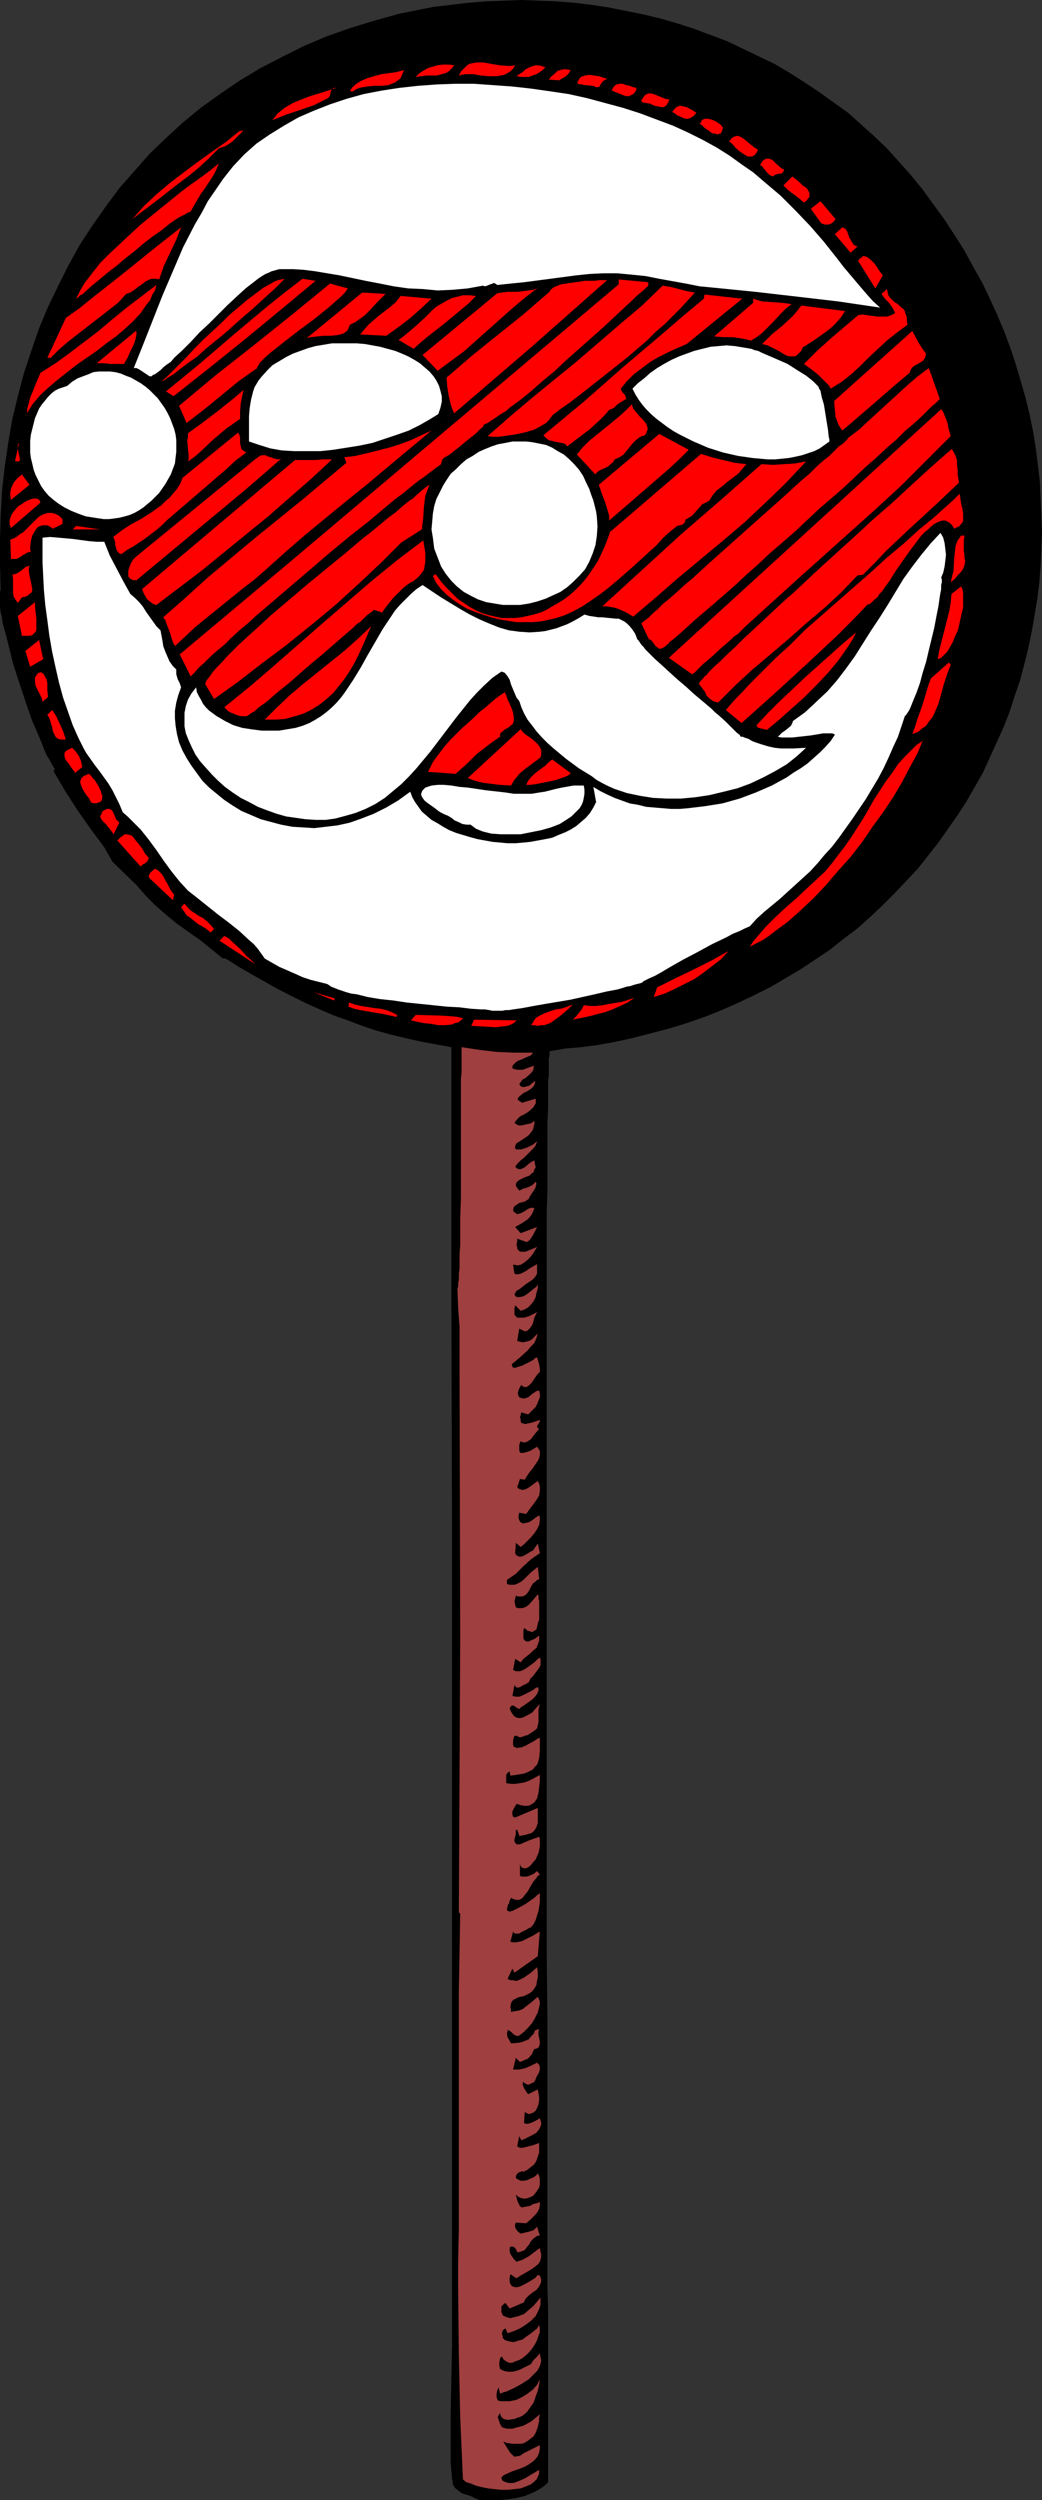 <?xml version="1.0" encoding="UTF-8" standalone="no"?>
<svg
   version="1.0"
   width="64.924mm"
   height="155.668mm"
   id="svg95"
   sodipodi:docname="Santa Lollipop.wmf"
   xmlns:inkscape="http://www.inkscape.org/namespaces/inkscape"
   xmlns:sodipodi="http://sodipodi.sourceforge.net/DTD/sodipodi-0.dtd"
   xmlns="http://www.w3.org/2000/svg"
   xmlns:svg="http://www.w3.org/2000/svg">
  <rect width="100%" height="100%" fill="#333333" stroke="none"/>
  <sodipodi:namedview
     id="namedview95"
     pagecolor="#ffffff"
     bordercolor="#000000"
     borderopacity="0.25"
     inkscape:showpageshadow="2"
     inkscape:pageopacity="0.0"
     inkscape:pagecheckerboard="0"
     inkscape:deskcolor="#d1d1d1"
     inkscape:document-units="mm" />
  <defs
     id="defs1">
    <pattern
       id="WMFhbasepattern"
       patternUnits="userSpaceOnUse"
       width="6"
       height="6"
       x="0"
       y="0" />
  </defs>
  <path
     style="fill:#000000;fill-opacity:1;fill-rule:evenodd;stroke:none"
     d="m 129.396,247.396 v 0.162 0.162 0.323 0.485 l -0.162,0.485 v 0.646 0.646 0.808 0.97 0.97 l -0.162,1.131 v 1.131 2.747 2.909 l -0.162,3.232 v 3.717 3.878 4.201 4.363 l -0.162,4.848 v 10.18 5.333 17.613 6.302 61.889 14.705 29.571 14.705 14.543 l 0.162,14.22 v 13.897 6.625 19.553 6.14 17.29 l 0.162,5.333 v 19.068 4.04 17.937 l -0.808,0.808 -0.969,0.646 -0.808,0.485 -0.969,0.485 -1.939,0.808 -2.1,0.485 -2.1,0.323 -2.1,0.162 h -2.262 -2.1 l -1.131,-0.485 -0.969,-0.485 -2.1,-0.646 -0.808,-0.646 -0.808,-0.646 -0.162,-0.323 -0.323,-0.485 v -0.646 l -0.162,-0.646 -0.323,-3.717 v -3.878 -7.918 l 0.162,-8.08 0.162,-7.756 V 477.017 361.803 l -0.162,-57.688 v -57.688 l -3.554,-0.646 -3.554,-0.646 -3.554,-0.808 -3.392,-0.808 -3.554,-0.97 -3.392,-1.131 -3.392,-1.293 -3.231,-1.131 -3.392,-1.454 -3.231,-1.454 -3.231,-1.616 -3.231,-1.616 -6.3,-3.555 -3.069,-1.778 -3.069,-1.939 h -0.646 l -2.585,-2.101 -2.585,-2.101 -5.492,-3.878 -2.585,-2.101 -2.585,-2.262 -2.262,-2.262 -2.262,-2.585 -5.654,-5.494 -1.939,-3.393 -3.231,-4.363 -3.069,-4.363 -2.908,-4.525 -2.746,-4.686 0.323,-0.485 -0.323,-0.485 -0.485,-0.808 -0.485,-0.97 -0.646,-0.97 -0.485,-1.131 -0.485,-1.293 -1.131,-2.747 -1.292,-2.909 -1.131,-3.232 -2.262,-6.787 -1.131,-3.555 L 2.262,152.865 1.454,149.633 0.646,146.725 0.485,145.432 0.162,144.139 0,142.847 v -0.97 -0.97 -0.808 -0.808 L 0.162,138.807 0,132.828 v -5.817 l 0.162,-5.817 0.323,-5.817 0.646,-5.656 0.808,-5.494 0.969,-5.656 1.292,-5.333 1.454,-5.494 1.777,-5.333 1.777,-5.171 2.1,-5.009 2.423,-5.009 2.423,-4.848 2.585,-4.686 3.069,-4.686 3.069,-4.363 3.231,-4.363 3.554,-4.04 3.554,-4.04 3.877,-3.717 4.039,-3.717 4.362,-3.555 4.523,-3.232 4.523,-3.07 4.846,-2.909 5.008,-2.585 5.169,-2.585 5.331,-2.262 5.492,-1.939 5.816,-1.778 5.816,-1.616 4.039,-0.808 4.039,-0.808 4.2,-0.485 4.039,-0.485 4.2,-0.323 4.039,-0.162 L 122.772,0 l 4.2,0.162 4.039,0.162 4.2,0.323 4.039,0.485 4.2,0.646 4.039,0.808 4.039,0.808 4.039,0.97 3.877,1.131 4.039,1.293 3.877,1.454 3.877,1.454 3.715,1.778 3.715,1.778 3.715,1.778 3.554,2.101 3.554,2.262 3.392,2.262 3.392,2.424 3.392,2.424 3.069,2.747 3.069,2.747 3.069,2.909 2.746,3.07 2.746,3.07 2.908,3.555 2.585,3.555 2.585,3.555 2.423,3.717 2.262,3.555 2.1,3.878 2.1,3.717 1.777,3.717 1.777,3.878 1.615,3.878 1.454,3.878 1.292,3.878 1.131,3.878 1.131,3.878 0.969,4.04 0.808,3.878 0.646,4.04 0.485,3.878 0.485,4.04 0.162,4.04 0.162,3.878 0.162,4.04 -0.162,3.878 -0.162,3.878 -0.323,4.04 -0.485,3.878 -0.646,3.878 -0.646,3.717 -0.808,3.878 -0.969,3.878 -0.969,3.717 -1.292,3.717 -1.131,3.555 -1.454,3.717 -1.615,3.555 -1.615,3.555 -1.615,3.555 -1.939,3.393 -1.939,3.393 -2.1,3.232 -2.262,3.232 -2.262,3.232 -2.423,3.07 -2.423,3.07 -2.746,2.909 -2.746,2.909 -2.746,2.747 -2.908,2.747 -3.069,2.747 -3.231,2.424 -3.231,2.585 -3.392,2.262 -3.392,2.262 -3.554,2.101 -3.554,2.101 -3.877,1.939 -3.715,1.778 -4.039,1.778 -4.039,1.616 -4.2,1.454 -4.2,1.293 -4.362,1.131 -4.362,1.131 -4.523,0.97 -3.715,0.646 -3.715,0.485 -3.715,0.323 z"
     id="path1" />
  <path
     style="fill:#ff0000;fill-opacity:1;fill-rule:evenodd;stroke:none"
     d="m 121.318,15.351 -0.485,0.808 -0.646,0.646 -0.808,0.485 -0.646,0.323 -0.808,0.162 -0.969,0.162 h -1.777 l -1.939,-0.162 -1.777,-0.323 h -1.777 l -0.969,0.162 -0.646,0.162 0.485,-0.97 0.646,-0.646 0.646,-0.646 0.646,-0.485 0.808,-0.162 0.808,-0.162 h 0.808 0.969 l 1.777,0.323 1.939,0.323 1.939,0.162 h 0.808 z"
     id="path2" />
  <path
     style="fill:#ff0000;fill-opacity:1;fill-rule:evenodd;stroke:none"
     d="m 106.941,15.351 -0.323,0.485 -0.485,0.485 -0.485,0.485 -0.485,0.323 -1.131,0.323 -1.131,0.323 h -2.423 l -1.292,0.162 -1.292,0.162 0.808,-0.808 0.969,-0.646 1.131,-0.646 1.131,-0.323 1.131,-0.323 1.292,-0.162 h 1.292 z"
     id="path3" />
  <path
     style="fill:#ff0000;fill-opacity:1;fill-rule:evenodd;stroke:none"
     d="m 128.426,15.836 -0.646,0.646 -0.646,0.485 -0.808,0.485 -0.969,0.323 -0.808,0.323 h -0.969 -0.969 l -0.969,-0.162 0.646,-0.485 0.808,-0.485 0.646,-0.646 0.969,-0.485 0.808,-0.323 0.969,-0.162 0.969,0.162 z"
     id="path4" />
  <path
     style="fill:#ff0000;fill-opacity:1;fill-rule:evenodd;stroke:none"
     d="m 134.403,16.482 -0.485,0.808 -0.646,0.646 -0.808,0.485 -0.808,0.485 -2.423,-0.162 0.485,-0.646 1.131,-0.97 0.485,-0.485 0.646,-0.162 0.646,-0.162 h 0.808 z"
     id="path5" />
  <path
     style="fill:#ff0000;fill-opacity:1;fill-rule:evenodd;stroke:none"
     d="m 95.149,16.482 -0.485,1.131 -0.323,0.808 -0.646,0.485 -0.646,0.485 -0.808,0.323 -0.808,0.323 -1.615,0.162 h -1.777 l -1.615,0.162 -0.969,0.162 -0.808,0.162 -0.808,0.323 -0.646,0.485 H 82.387 l 0.485,-0.808 0.646,-0.646 0.646,-0.485 0.808,-0.485 1.454,-0.646 1.615,-0.485 1.777,-0.485 3.554,-0.485 z"
     id="path6" />
  <path
     style="fill:#ff0000;fill-opacity:1;fill-rule:evenodd;stroke:none"
     d="m 142.965,18.583 -0.646,0.323 -0.485,0.323 v 0.162 l -0.323,0.323 -0.162,0.323 -0.162,0.323 -0.323,0.162 h -0.485 l -0.323,-0.162 -0.485,-0.162 -1.777,-0.162 -1.777,-0.323 v -0.485 l 0.323,-0.485 0.162,-0.323 0.323,-0.323 0.485,-0.162 0.485,-0.162 0.969,-0.162 1.131,0.162 1.131,0.162 0.969,0.323 z"
     id="path7" />
  <path
     style="fill:#ff0000;fill-opacity:1;fill-rule:evenodd;stroke:none"
     d="m 149.911,20.684 -0.162,0.646 -0.323,0.485 -0.323,0.323 -0.323,0.162 -0.646,0.323 h -0.808 l -0.808,-0.323 -1.615,-0.646 -0.808,-0.323 0.162,-0.485 0.323,-0.485 0.323,-0.323 0.323,-0.162 0.646,-0.162 h 0.808 l 0.808,0.323 0.808,0.162 0.808,0.323 z"
     id="path8" />
  <path
     style="fill:#ffffff;fill-opacity:1;fill-rule:evenodd;stroke:none"
     d="m 207.259,72.393 -9.854,-1.454 -9.693,-1.131 -9.854,-1.131 -9.693,-0.97 -3.392,-0.323 -3.231,-0.646 -6.3,-1.131 -3.231,-0.646 -3.231,-0.323 -3.392,-0.323 h -3.392 l -3.231,0.162 -3.069,0.323 -6.139,0.808 -6.139,0.808 -3.231,0.323 -3.069,0.323 -0.485,-0.323 -0.323,-0.162 -0.323,0.162 -0.485,0.162 -0.808,0.323 -0.485,0.162 -0.485,-0.162 -3.554,0.646 -3.554,0.323 -3.554,0.162 L 99.672,68.03 96.118,67.868 92.725,67.383 89.495,66.737 86.102,66.091 83.033,65.444 79.964,64.798 77.056,64.313 74.148,63.828 71.563,63.505 69.14,63.344 h -2.423 -0.969 l -1.131,0.323 -0.646,0.162 -0.646,0.323 -0.808,0.323 -0.808,0.485 -0.969,0.646 -0.808,0.646 -2.1,1.616 -1.939,1.778 -2.262,2.101 -4.362,4.363 -2.262,2.101 -2.1,2.262 -1.939,1.939 -1.939,1.778 -0.808,0.97 -0.969,0.646 -0.808,0.646 -0.646,0.646 -0.646,0.485 -0.646,0.485 -0.485,0.162 -0.323,0.323 h -0.485 l -0.485,-0.323 -0.969,-0.646 -0.969,-0.646 -0.646,-0.323 h -0.646 l 2.262,-5.656 4.523,-11.473 2.423,-5.656 2.423,-5.656 2.746,-5.333 1.615,-2.747 1.454,-2.747 1.777,-2.585 1.777,-2.585 1.131,-1.454 1.292,-1.616 2.585,-2.747 2.908,-2.585 3.069,-2.101 3.392,-2.101 3.392,-1.939 3.715,-1.616 3.715,-1.454 3.877,-1.293 4.039,-1.131 4.2,-0.808 4.2,-0.646 4.362,-0.485 4.362,-0.323 4.362,-0.162 h 4.523 l 4.523,0.323 4.523,0.323 4.362,0.485 4.523,0.646 4.362,0.646 4.362,0.97 4.2,1.131 4.2,1.131 4.039,1.293 3.877,1.454 3.877,1.454 3.554,1.616 3.554,1.778 3.231,1.778 3.069,1.939 2.908,2.101 2.585,1.778 2.262,1.939 2.1,1.778 2.1,1.778 1.777,1.778 1.777,1.778 3.392,3.555 3.231,3.717 3.069,3.878 1.615,2.101 1.777,2.101 1.777,2.101 1.939,2.262 1.454,1.616 z"
     id="path9" />
  <path
     style="fill:#ff0000;fill-opacity:1;fill-rule:evenodd;stroke:none"
     d="m 79.156,20.684 h -0.485 l -0.323,0.162 -0.323,0.323 -0.162,0.485 -0.162,0.808 -0.162,0.323 -0.323,0.323 -1.615,0.808 -1.615,0.808 -3.231,1.131 -3.392,1.131 -1.615,0.646 -1.615,0.646 0.646,-0.808 0.646,-0.808 0.808,-0.646 0.808,-0.646 1.939,-1.131 1.939,-0.808 2.1,-0.808 2.1,-0.646 2.1,-0.646 z"
     id="path10" />
  <path
     style="fill:#ff0000;fill-opacity:1;fill-rule:evenodd;stroke:none"
     d="m 157.665,23.431 -0.323,0.646 -0.162,0.323 -0.323,0.485 -0.323,0.162 -0.323,0.162 h -0.485 l -0.808,-0.162 -0.808,-0.162 -0.969,-0.485 -0.969,-0.162 -0.969,-0.162 -0.162,-0.485 0.323,-0.485 0.323,-0.485 0.323,-0.323 0.323,-0.162 0.485,-0.162 h 0.323 l 0.808,0.162 1.939,0.808 0.808,0.323 z"
     id="path11" />
  <path
     style="fill:#ff0000;fill-opacity:1;fill-rule:evenodd;stroke:none"
     d="m 163.966,26.501 -0.323,0.485 -0.323,0.323 -0.808,0.485 -0.485,0.162 h -0.646 l -0.808,-0.323 -0.646,-0.323 -0.485,-0.162 -0.323,-0.323 -0.808,-0.485 0.323,-0.485 0.323,-0.323 0.323,-0.323 0.323,-0.162 0.646,-0.162 0.646,0.162 0.808,0.162 1.454,0.808 z"
     id="path12" />
  <path
     style="fill:#ff0000;fill-opacity:1;fill-rule:evenodd;stroke:none"
     d="m 170.266,30.056 -0.162,0.485 -0.162,0.485 -0.162,0.323 -0.485,0.162 -0.323,0.162 -0.323,-0.162 -0.969,-0.162 -0.808,-0.646 -0.808,-0.485 -0.646,-0.646 -0.646,-0.485 0.323,-0.323 0.162,-0.485 0.323,-0.162 0.323,-0.162 h 0.808 l 0.808,0.162 0.808,0.323 0.808,0.485 0.646,0.485 z"
     id="path13" />
  <path
     style="fill:#ff0000;fill-opacity:1;fill-rule:evenodd;stroke:none"
     d="m 57.348,30.702 -1.292,1.293 -1.292,1.293 -1.454,0.97 -0.808,0.323 -0.969,0.323 -2.262,2.262 -2.423,2.262 -2.585,2.101 -2.585,1.939 -5.169,4.04 -5.331,4.04 1.292,-1.454 1.454,-1.616 2.908,-2.747 3.069,-2.585 3.392,-2.585 3.231,-2.424 3.392,-2.424 3.231,-2.262 3.231,-2.585 z"
     id="path14" />
  <path
     style="fill:#ff0000;fill-opacity:1;fill-rule:evenodd;stroke:none"
     d="m 178.504,35.227 -0.323,0.646 -0.323,0.485 -0.485,0.323 -0.323,0.162 h -0.485 -0.485 l -0.808,-0.485 -0.969,-0.646 -0.969,-0.808 -0.808,-0.97 -0.808,-0.646 0.485,-0.646 0.323,-0.323 0.485,-0.162 0.323,-0.162 h 0.485 l 0.485,0.162 0.808,0.485 1.777,1.454 0.808,0.646 z"
     id="path15" />
  <path
     style="fill:#ff0000;fill-opacity:1;fill-rule:evenodd;stroke:none"
     d="m 184.643,39.913 -0.162,0.485 -0.323,0.323 -0.323,0.162 h -0.323 l -0.808,0.162 -0.323,0.162 -0.323,0.323 -0.485,-0.162 -0.485,-0.323 -0.646,-0.646 -0.323,-0.485 -0.323,-0.323 -0.323,-0.485 -0.485,-0.162 0.323,-0.646 0.323,-0.485 0.485,-0.323 0.323,-0.162 h 0.323 0.323 l 0.808,0.323 0.646,0.646 1.454,1.293 z"
     id="path16" />
  <path
     style="fill:#ff0000;fill-opacity:1;fill-rule:evenodd;stroke:none"
     d="m 44.909,49.77 -0.323,0.162 -0.485,0.162 -0.485,0.323 -0.646,0.323 -0.646,0.323 -0.808,0.485 -1.615,1.131 -1.777,1.454 -2.1,1.454 -2.1,1.616 -2.1,1.778 -2.262,1.778 -2.1,1.778 -2.1,1.616 -1.939,1.616 -1.777,1.454 -1.454,1.293 -0.646,0.646 -0.646,0.323 -0.485,0.485 -0.485,0.323 0.485,-0.97 0.485,-0.97 0.646,-1.131 0.646,-0.97 1.615,-2.101 1.777,-2.262 2.1,-2.101 2.423,-2.262 2.423,-2.262 2.423,-2.262 5.169,-4.201 2.585,-2.101 2.423,-1.939 1.292,-0.97 1.131,-0.808 2.262,-1.616 1.939,-1.454 0.969,-0.808 0.808,-0.646 -0.646,1.616 -0.808,1.454 -1.777,2.747 -0.969,1.293 -1.615,2.747 z"
     id="path17" />
  <path
     style="fill:#ff0000;fill-opacity:1;fill-rule:evenodd;stroke:none"
     d="m 189.328,47.669 -1.131,-0.97 -1.292,-0.97 -1.292,-0.97 -1.131,-1.131 2.1,-2.101 0.808,0.646 0.808,0.646 0.808,0.808 0.969,0.646 0.485,0.808 0.162,0.323 v 0.485 0.485 l -0.323,0.323 -0.323,0.485 z"
     id="path18" />
  <path
     style="fill:#ff0000;fill-opacity:1;fill-rule:evenodd;stroke:none"
     d="m 196.759,51.548 -0.323,0.485 -0.323,0.323 -0.485,0.323 -0.485,0.162 h -0.969 l -0.808,-0.323 -2.423,-3.393 2.262,-1.778 z"
     id="path19" />
  <path
     style="fill:#ff0000;fill-opacity:1;fill-rule:evenodd;stroke:none"
     d="m 37.478,65.768 -0.646,-0.162 h -0.485 -0.646 l -0.485,0.162 -0.969,0.485 -0.808,0.646 -0.969,0.646 -0.808,0.646 -0.969,0.646 -0.969,0.323 -1.939,2.101 -2.262,1.778 -9.369,7.272 -2.262,1.939 -2.1,2.101 v -0.162 h -0.646 l 4.362,-9.372 3.392,-2.424 3.392,-2.747 6.785,-5.333 6.785,-5.494 6.785,-5.333 -1.131,2.909 -1.454,3.07 -1.454,3.07 z"
     id="path20" />
  <path
     style="fill:#ff0000;fill-opacity:1;fill-rule:evenodd;stroke:none"
     d="m 201.928,58.011 -1.615,1.454 -3.715,-4.363 1.777,-1.616 0.646,0.323 0.485,0.646 0.485,1.454 0.323,0.485 0.323,0.646 0.485,0.646 z"
     id="path21" />
  <path
     style="fill:#ff0000;fill-opacity:1;fill-rule:evenodd;stroke:none"
     d="m 207.905,64.798 -1.777,3.07 -4.039,-6.464 0.323,-0.485 0.485,-0.323 0.323,-0.323 h 0.323 l 0.485,0.162 0.323,0.162 0.808,0.646 0.808,0.808 0.646,0.97 0.646,0.97 z"
     id="path22" />
  <path
     style="fill:#ff0000;fill-opacity:1;fill-rule:evenodd;stroke:none"
     d="m 67.04,65.606 -0.485,0.485 -0.646,0.646 -1.292,1.293 -1.615,1.454 -1.777,1.616 -1.939,1.778 -2.1,1.778 -4.362,3.878 -4.362,3.555 -1.939,1.778 -2.1,1.454 -1.939,1.454 -1.615,1.293 -1.615,0.97 -0.646,0.485 -0.646,0.323 1.292,-1.131 1.454,-1.454 1.615,-1.616 1.777,-1.778 1.777,-1.939 1.939,-1.939 4.2,-3.878 1.939,-1.939 2.1,-1.778 2.1,-1.778 1.939,-1.454 1.939,-1.454 1.777,-0.97 0.808,-0.485 0.808,-0.323 0.808,-0.162 z"
     id="path23" />
  <path
     style="fill:#ff0000;fill-opacity:1;fill-rule:evenodd;stroke:none"
     d="m 74.31,66.091 -8.562,7.11 -8.239,6.787 -8.239,6.625 -8.4,6.625 -1.777,-1.131 8.077,-6.625 7.916,-6.787 7.916,-6.625 4.039,-3.232 4.2,-3.232 z"
     id="path24" />
  <path
     style="fill:#ff0000;fill-opacity:1;fill-rule:evenodd;stroke:none"
     d="m 152.658,67.222 -0.808,0.808 -0.969,0.808 -0.969,0.808 -0.969,0.97 -2.262,2.101 -2.423,2.262 -2.423,2.262 -2.746,2.424 -5.654,5.009 -2.746,2.585 -2.746,2.262 -2.746,2.424 -2.585,2.101 -2.423,1.778 -1.131,0.97 -1.131,0.646 -1.131,0.808 -0.969,0.646 -0.969,0.646 -0.808,0.323 -0.162,0.162 -0.162,0.485 -0.485,0.323 -0.485,0.485 -0.646,0.646 -0.808,0.646 -1.615,1.293 -1.777,1.454 -1.615,1.293 -0.646,0.485 -0.646,0.323 -0.485,0.323 -0.323,0.323 -0.323,0.97 v 0.162 l -1.131,0.808 -1.292,0.97 -1.454,1.131 -1.615,1.131 -1.615,1.293 -1.777,1.454 -1.939,1.454 -1.939,1.616 -4.039,3.393 -4.523,3.555 -4.523,3.717 -4.523,3.878 -4.523,3.878 -4.362,3.717 -4.362,3.717 -1.939,1.778 -1.939,1.616 -1.939,1.778 -1.615,1.616 -1.777,1.454 -1.454,1.293 -1.454,1.454 -1.292,1.131 -0.969,1.131 -0.969,0.97 -2.585,-5.171 25.847,-21.653 51.694,-43.63 25.847,-21.815 v -1.131 l 6.946,0.646 z"
     id="path25" />
  <path
     style="fill:#ff0000;fill-opacity:1;fill-rule:evenodd;stroke:none"
     d="m 142.965,65.929 -17.931,15.836 -9.046,7.756 -9.046,7.756 -0.485,-1.131 -0.323,-0.97 -0.485,-2.101 -0.323,-2.101 -0.162,-2.101 5.977,-5.171 12.277,-9.857 5.977,-5.171 0.162,-0.323 0.485,-0.485 0.485,-0.323 0.808,-0.323 0.808,-0.323 1.131,-0.162 2.262,-0.323 2.262,-0.323 h 2.1 l 1.131,-0.162 z"
     id="path26" />
  <path
     style="fill:#ff0000;fill-opacity:1;fill-rule:evenodd;stroke:none"
     d="m 81.902,67.868 -0.323,0.485 -0.323,0.485 -0.969,0.97 -1.292,1.131 -1.454,1.293 -1.615,1.293 -1.777,1.454 -3.715,2.747 -3.554,2.747 -1.615,1.293 -1.454,1.131 -1.292,1.131 -0.969,0.97 -0.485,0.485 -0.162,0.485 -0.323,0.323 v 0.323 l -4.362,3.07 -8.077,6.625 -4.2,3.232 -1.777,-4.04 8.723,-7.272 9.046,-7.11 8.885,-7.11 8.885,-7.272 z"
     id="path27" />
  <path
     style="fill:#ff0000;fill-opacity:1;fill-rule:evenodd;stroke:none"
     d="m 6.3,97.278 0.162,-1.293 0.323,-1.131 0.323,-1.293 0.485,-1.131 0.969,-2.424 0.969,-2.262 3.554,-2.262 3.554,-2.585 3.392,-2.585 3.392,-2.585 3.231,-2.747 3.392,-2.747 3.392,-2.585 3.392,-2.585 -0.323,1.293 -0.646,0.97 -0.485,1.293 -0.808,0.97 -1.454,2.101 -1.777,1.939 -1.939,1.778 -2.1,1.778 -2.262,1.616 -2.262,1.778 -4.685,3.232 -4.523,3.555 -2.1,1.778 -1.939,1.778 -1.777,2.101 z"
     id="path28" />
  <path
     style="fill:#ff0000;fill-opacity:1;fill-rule:evenodd;stroke:none"
     d="m 163.643,68.838 -1.615,1.778 -1.615,1.778 -1.939,1.939 -1.939,1.939 -2.1,1.778 -2.1,2.101 -4.523,3.878 -4.685,3.717 -4.523,3.555 -2.262,1.778 -2.1,1.616 -2.1,1.454 -1.939,1.454 -0.485,0.646 -0.485,0.646 -0.646,0.646 -0.808,0.485 -1.131,0.646 -0.969,0.485 -2.262,0.646 -2.423,0.485 -2.262,0.323 -1.131,0.162 h -1.939 l -0.808,-0.162 5.169,-4.525 5.169,-4.363 5.331,-4.363 5.169,-4.201 10.339,-8.888 5.169,-4.363 4.846,-4.686 1.939,0.323 1.939,0.485 1.777,0.485 z"
     id="path29" />
  <path
     style="fill:#ff0000;fill-opacity:1;fill-rule:evenodd;stroke:none"
     d="m 126.649,67.707 -2.908,2.262 -2.908,2.424 -5.816,5.171 -2.908,2.585 -2.908,2.585 -3.069,2.262 -3.069,2.262 -3.554,-3.717 17.608,-14.543 1.131,-0.162 1.292,-0.162 h 1.292 1.131 l 2.423,-0.323 1.292,-0.162 z"
     id="path30" />
  <path
     style="fill:#ff0000;fill-opacity:1;fill-rule:evenodd;stroke:none"
     d="m 213.721,76.433 -2.423,1.778 -2.262,1.778 -4.362,4.04 -2.1,2.101 -2.1,1.939 -2.262,1.778 -2.585,1.616 -0.485,-0.808 -0.808,-0.808 -1.615,-1.616 -1.615,-1.293 -1.777,-1.293 3.069,-3.07 3.231,-2.909 3.231,-2.747 3.231,-2.747 0.969,-0.162 1.131,0.162 1.131,0.162 1.292,0.162 h 1.131 1.131 l 0.969,-0.323 0.969,-0.485 -0.323,-0.646 -0.323,-0.646 -0.808,-1.131 -0.969,-0.97 -0.808,-1.131 1.292,-1.131 0.162,0.808 0.162,0.646 0.323,0.485 0.323,0.323 0.808,0.808 0.808,0.485 0.808,0.808 0.485,0.323 0.323,0.485 0.162,0.646 0.323,0.808 v 0.808 z"
     id="path31" />
  <path
     style="fill:#ff0000;fill-opacity:1;fill-rule:evenodd;stroke:none"
     d="m 90.787,69.161 -1.939,1.939 -1.939,2.101 -0.969,0.97 -1.131,0.808 -1.131,0.808 -1.292,0.646 -0.323,0.808 -0.323,0.646 -0.485,0.323 -0.485,0.323 -0.646,0.162 -0.646,0.162 -1.615,0.162 h -1.615 l -1.615,0.162 -1.454,0.162 -0.808,0.162 -0.646,0.485 13.57,-11.15 z"
     id="path32" />
  <path
     style="fill:#ff0000;fill-opacity:1;fill-rule:evenodd;stroke:none"
     d="m 161.704,80.957 -2.262,0.97 -2.1,0.97 -2.262,1.131 -1.939,1.131 -1.939,1.454 -1.939,1.454 -1.615,1.616 -1.454,1.778 0.162,0.485 0.162,0.323 0.323,0.323 0.323,0.323 0.162,0.485 0.162,0.485 -1.131,0.646 -0.969,0.646 -0.808,0.808 -1.131,0.485 -0.969,1.131 -1.131,1.131 -2.423,2.262 -2.585,1.939 -2.746,2.101 -0.646,-0.646 -0.808,-0.162 -1.615,-0.323 -0.646,-0.162 -0.646,-0.162 -0.646,-0.485 -0.323,-0.323 -0.323,-0.323 9.531,-7.918 9.208,-8.08 9.531,-8.08 4.685,-4.04 4.846,-4.04 0.162,-0.97 8.885,0.97 z"
     id="path33" />
  <path
     style="fill:#ff0000;fill-opacity:1;fill-rule:evenodd;stroke:none"
     d="m 101.61,70.292 -2.585,2.424 -2.585,2.262 -2.746,2.101 -2.746,1.939 -6.139,-0.323 v 0 l 0.969,-1.131 0.969,-1.131 2.423,-2.101 2.746,-2.101 1.292,-1.131 1.131,-1.454 z"
     id="path34" />
  <path
     style="fill:#ff0000;fill-opacity:1;fill-rule:evenodd;stroke:none"
     d="m 112.11,69.646 -1.777,1.778 -1.939,1.616 -3.715,3.07 -3.715,2.909 -1.777,1.454 -1.777,1.616 -3.554,-2.101 1.131,-0.808 0.969,-0.808 2.1,-1.778 1.939,-1.778 1.939,-1.939 0.969,-0.808 1.131,-0.646 1.131,-0.646 1.292,-0.646 1.292,-0.323 1.292,-0.323 h 1.454 z"
     id="path35" />
  <path
     style="fill:#ff0000;fill-opacity:1;fill-rule:evenodd;stroke:none"
     d="m 186.42,71.585 -1.292,0.97 -1.131,1.131 -2.262,2.424 -1.131,1.131 -1.131,1.131 -1.292,0.97 -1.292,0.808 -2.1,-0.485 -2.262,-0.323 h -2.1 l -2.262,-0.162 9.208,-7.918 v -0.97 l 0.969,0.323 1.131,0.323 2.423,0.162 2.262,0.162 1.292,0.162 z"
     id="path36" />
  <path
     style="fill:#ff0000;fill-opacity:1;fill-rule:evenodd;stroke:none"
     d="m 199.02,73.201 -0.969,1.454 -1.131,1.293 -1.131,1.131 -1.454,1.131 -2.746,1.939 -1.292,0.808 -1.292,0.808 -0.323,0.808 -0.646,0.646 -0.485,0.485 -0.485,0.162 h -0.485 -0.646 l -0.646,-0.162 -0.646,-0.323 -1.292,-0.808 -0.646,-0.323 -0.646,-0.323 -1.292,-0.646 -0.646,-0.162 -0.646,-0.162 1.131,-1.131 1.131,-1.131 2.585,-2.101 2.262,-2.101 1.131,-1.293 0.969,-1.293 z"
     id="path37" />
  <path
     style="fill:#ff0000;fill-opacity:1;fill-rule:evenodd;stroke:none"
     d="m 29.239,85.643 h -1.615 -1.615 l -1.615,-0.162 h -1.615 l 9.208,-7.595 0.162,0.323 v 0.323 l -0.162,0.97 -0.323,1.131 -0.485,1.131 -0.646,1.293 -0.485,1.131 -0.485,0.808 -0.162,0.323 z"
     id="path38" />
  <path
     style="fill:#ff0000;fill-opacity:1;fill-rule:evenodd;stroke:none"
     d="m 218.082,83.219 -0.162,0.485 v 0.323 l -0.485,0.808 -0.485,0.323 -0.808,0.485 -0.646,0.323 -0.646,0.485 -0.323,0.485 -0.162,0.323 -0.162,0.485 -4.039,3.393 -3.877,3.393 -7.916,6.787 -0.485,-0.646 -0.485,-0.808 -0.323,-0.97 -0.323,-0.808 -0.162,-1.778 -0.162,-1.939 18.416,-16.482 1.454,2.747 0.808,1.293 z"
     id="path39" />
  <path
     style="fill:#ffffff;fill-opacity:1;fill-rule:evenodd;stroke:none"
     d="m 103.226,97.439 -2.1,1.293 -2.262,1.293 -2.585,1.293 -2.746,0.97 -2.908,0.97 -2.908,0.97 -3.069,0.646 -3.069,0.485 -3.069,0.485 -3.069,0.323 H 72.371 69.302 l -2.908,-0.162 -2.746,-0.485 -2.585,-0.808 -2.423,-0.808 v -3.878 -2.101 l 0.162,-1.939 0.323,-1.939 0.485,-1.939 0.323,-0.97 0.485,-0.808 0.485,-0.808 0.646,-0.808 1.292,-1.454 1.292,-1.293 1.615,-0.97 1.615,-0.97 1.615,-0.808 1.777,-0.646 1.777,-0.646 1.777,-0.485 1.939,-0.323 1.939,-0.323 h 1.939 1.939 1.939 l 1.939,0.162 1.777,0.323 1.777,0.323 1.777,0.485 1.777,0.485 1.615,0.646 1.454,0.646 1.454,0.808 1.292,0.808 1.131,0.97 1.131,0.97 0.969,1.131 0.646,0.97 0.646,1.293 0.323,1.131 0.323,1.293 v 1.293 l -0.323,1.454 z"
     id="path40" />
  <path
     style="fill:#ffffff;fill-opacity:1;fill-rule:evenodd;stroke:none"
     d="m 195.305,103.903 -1.131,0.808 -1.131,0.808 -1.292,0.646 -1.454,0.485 -1.454,0.485 -1.454,0.323 -1.615,0.323 -1.615,0.162 -1.615,0.162 h -1.777 l -1.777,-0.162 -1.777,-0.162 -3.392,-0.485 -3.554,-0.808 -3.554,-1.131 -3.392,-1.454 -3.231,-1.616 -1.454,-0.808 -1.454,-0.97 -1.292,-0.97 -1.292,-0.97 -1.292,-1.131 -1.131,-1.131 -0.969,-1.131 -0.808,-1.131 -0.808,-1.293 -0.646,-1.293 1.292,-1.293 1.454,-1.131 1.454,-1.293 1.615,-1.131 1.615,-0.97 1.777,-0.97 1.777,-0.808 1.777,-0.646 1.777,-0.646 1.939,-0.485 1.939,-0.485 1.939,-0.162 1.777,-0.162 1.939,0.162 1.939,0.323 1.939,0.323 0.808,0.323 0.808,0.162 0.969,0.485 1.131,0.485 2.262,0.97 2.585,1.131 2.262,1.454 2.1,1.293 0.808,0.646 0.808,0.646 0.646,0.646 0.646,0.646 0.162,0.485 0.323,0.485 0.162,0.808 0.162,0.808 0.485,1.616 0.646,4.04 0.323,1.939 0.162,1.616 0.162,0.646 z"
     id="path41" />
  <path
     style="fill:#ff0000;fill-opacity:1;fill-rule:evenodd;stroke:none"
     d="m 221.313,93.884 -0.323,0.323 -0.323,0.323 -0.485,0.485 -0.646,0.485 -0.485,0.485 -0.646,0.646 -1.454,1.454 -1.777,1.616 -1.939,1.616 -2.1,2.101 -2.262,1.939 -2.423,2.262 -2.585,2.262 -2.585,2.424 -2.746,2.585 -5.816,5.009 -5.654,5.333 -5.816,5.009 -2.746,2.585 -2.746,2.424 -2.585,2.424 -2.585,2.262 -2.423,2.101 -2.262,1.939 -2.1,1.778 -1.777,1.616 -1.777,1.616 -1.292,1.131 -0.646,0.485 -0.646,0.485 -0.323,0.485 -0.485,0.323 -0.323,0.323 -0.323,0.162 -0.162,0.162 h -0.162 l -0.485,0.162 -0.323,-0.162 -0.485,-0.323 -0.323,-0.323 -0.323,-0.485 -0.646,-0.808 -0.485,-0.162 -1.777,-3.717 0.162,-0.162 0.162,-0.162 0.646,-0.485 0.808,-0.646 0.969,-0.97 1.131,-0.97 1.292,-1.293 1.615,-1.293 1.615,-1.454 1.777,-1.616 1.939,-1.616 2.1,-1.939 1.939,-1.778 4.362,-3.878 4.523,-4.04 4.362,-3.878 4.362,-3.878 1.939,-1.778 1.939,-1.778 1.939,-1.616 1.615,-1.616 1.615,-1.454 1.454,-1.131 1.292,-1.293 0.969,-0.97 0.969,-0.646 0.646,-0.646 0.323,-0.323 0.162,-0.162 v -0.162 l 2.585,-1.939 2.262,-2.101 9.369,-8.564 2.262,-1.939 2.585,-1.939 z"
     id="path42" />
  <path
     style="fill:#ffffff;fill-opacity:1;fill-rule:evenodd;stroke:none"
     d="m 15.831,90.814 1.131,-0.97 1.292,-0.808 1.292,-0.485 1.292,-0.485 1.131,-0.485 1.292,-0.162 h 1.292 1.292 l 1.292,0.162 1.292,0.323 1.131,0.485 1.292,0.485 1.131,0.646 1.131,0.646 1.131,0.808 0.969,0.808 0.969,0.97 0.969,0.97 0.808,1.131 0.808,1.131 0.646,1.131 0.646,1.293 0.485,1.293 0.485,1.293 0.323,1.293 0.162,1.293 v 1.454 1.293 l -0.162,1.293 -0.162,1.454 -0.485,1.293 -0.485,1.293 -1.292,2.262 -1.454,2.101 -1.777,1.778 -0.969,0.808 -0.969,0.808 -0.969,0.646 -1.131,0.646 -1.131,0.485 -1.131,0.323 -1.292,0.323 -1.131,0.162 -1.292,0.162 h -1.292 l -2.1,-0.323 -2.1,-0.323 -1.777,-0.646 -1.615,-0.646 -1.615,-0.808 -1.292,-0.808 -1.292,-0.97 -1.131,-0.97 -0.969,-1.131 -0.808,-1.131 -0.646,-1.293 -0.646,-1.293 -0.485,-1.293 -0.323,-1.454 -0.323,-1.293 -0.162,-1.293 v -1.454 -1.293 l 0.162,-1.454 0.323,-1.293 0.646,-2.585 0.485,-1.131 0.485,-1.131 0.646,-0.97 0.808,-0.97 0.646,-0.808 0.808,-0.808 0.808,-0.646 0.969,-0.485 0.969,-0.323 z"
     id="path43" />
  <path
     style="fill:#ff0000;fill-opacity:1;fill-rule:evenodd;stroke:none"
     d="m 56.54,98.571 -1.615,1.131 -1.615,1.131 -3.069,2.585 -2.908,2.747 -1.454,1.293 -1.615,1.131 0.162,-0.646 v -0.646 l -0.162,-1.778 -0.162,-1.778 0.162,-0.97 V 101.964 l 3.554,-2.585 3.392,-2.585 3.069,-2.424 3.069,-2.585 -0.323,1.454 -0.323,1.616 -0.162,1.939 z"
     id="path44" />
  <path
     style="fill:#ff0000;fill-opacity:1;fill-rule:evenodd;stroke:none"
     d="m 151.85,102.449 -0.646,0.162 -0.646,0.323 -0.808,0.646 -0.808,0.808 -1.454,1.778 -0.646,0.808 -0.969,0.646 -1.131,0.485 -0.323,0.646 -0.646,0.485 -0.485,0.485 -0.646,0.323 -1.454,0.646 -0.646,0.485 -0.323,0.485 -4.362,-4.686 1.292,-1.616 1.615,-1.616 3.392,-2.747 3.554,-2.909 1.615,-1.454 1.454,-1.454 0.323,0.97 0.808,0.97 0.808,0.97 0.808,0.808 0.646,0.808 0.162,0.485 0.162,0.485 v 0.485 l -0.162,0.323 -0.162,0.485 z"
     id="path45" />
  <path
     style="fill:#ff0000;fill-opacity:1;fill-rule:evenodd;stroke:none"
     d="m 223.898,102.61 -5.816,5.817 -5.816,5.817 -6.139,5.656 -6.139,5.494 -12.277,10.988 -12.116,10.988 -0.162,0.162 -0.485,0.485 -0.485,0.485 -0.646,0.646 -0.969,0.646 -0.969,0.97 -2.1,1.778 -2.1,1.939 -1.131,0.97 -0.969,0.808 -0.808,0.808 -0.808,0.808 -0.485,0.485 -0.485,0.323 -5.492,-3.878 64.132,-58.496 0.485,0.646 0.323,0.808 0.646,1.616 0.323,1.616 z"
     id="path46" />
  <path
     style="fill:#ff0000;fill-opacity:1;fill-rule:evenodd;stroke:none"
     d="m 101.61,101.318 -9.693,8.08 -5.008,4.201 -5.008,4.04 -9.854,8.08 -4.846,4.201 -4.685,4.201 -2.585,2.262 -2.746,2.101 -10.985,8.888 -2.423,2.262 -2.585,2.424 v -0.162 l -0.162,-0.162 -0.162,-0.323 -0.162,-0.323 -0.323,-0.97 -0.323,-1.131 -0.808,-2.101 -0.323,-0.97 -0.485,-0.646 5.331,-4.686 5.169,-4.686 10.823,-9.049 10.985,-8.888 10.823,-9.049 -0.485,-1.293 2.585,-0.323 2.746,-0.646 2.585,-0.646 2.585,-0.646 2.585,-0.808 2.585,-0.97 2.423,-1.131 z"
     id="path47" />
  <path
     style="fill:#ff0000;fill-opacity:1;fill-rule:evenodd;stroke:none"
     d="m 57.994,106.489 -2.585,1.939 -2.262,2.101 -4.685,4.04 -4.523,3.878 -4.523,3.878 -1.131,1.131 -1.292,1.131 -2.746,2.101 -2.908,1.939 -1.454,0.808 -1.292,0.97 -0.485,-0.162 -0.323,-0.323 -0.323,-0.485 -0.162,-0.646 -0.162,-0.485 v -0.646 l -0.162,-0.646 -0.323,-0.646 2.1,-1.616 2.262,-1.454 2.423,-1.293 2.262,-1.454 2.262,-1.616 0.969,-0.97 0.969,-0.808 0.969,-1.131 0.808,-0.97 0.808,-1.293 0.485,-1.293 13.085,-10.665 0.323,0.485 0.162,0.808 v 1.293 l 0.162,0.646 0.162,0.646 0.323,0.323 0.323,0.162 z"
     id="path48" />
  <path
     style="fill:#ff0000;fill-opacity:1;fill-rule:evenodd;stroke:none"
     d="m 162.189,105.842 -2.262,2.262 -2.262,2.101 -4.846,4.201 -4.846,4.201 -2.262,1.939 -2.262,1.939 v -1.131 l -0.323,-1.131 -0.646,-2.101 -0.808,-2.101 -0.323,-0.97 -0.323,-0.97 14.216,-11.958 z"
     id="path49" />
  <path
     style="fill:#ffffff;fill-opacity:1;fill-rule:evenodd;stroke:none"
     d="m 138.119,113.76 0.646,1.293 0.485,1.454 0.485,1.293 0.646,2.585 0.162,1.131 0.162,2.424 -0.162,2.262 -0.323,2.101 -0.646,1.939 -0.808,1.939 -0.969,1.778 -1.292,1.454 -1.454,1.454 -1.454,1.293 -1.615,1.131 -1.777,0.808 -1.777,0.808 -1.939,0.646 -1.939,0.485 -2.1,0.323 h -1.938 -2.1 l -1.939,-0.323 -1.939,-0.323 -1.939,-0.646 -1.615,-0.808 -1.777,-0.97 -1.615,-1.293 -1.292,-1.293 -1.292,-1.616 -1.131,-1.778 -0.808,-2.101 -0.808,-2.101 -0.323,-2.585 -0.323,-1.939 0.162,-1.778 0.162,-1.939 0.323,-1.778 0.485,-1.616 0.808,-1.616 0.808,-1.616 0.808,-1.293 0.969,-1.454 1.292,-1.131 1.131,-1.131 1.292,-1.131 1.454,-0.808 1.454,-0.97 1.454,-0.646 1.615,-0.646 1.454,-0.485 1.777,-0.323 1.615,-0.323 h 1.615 1.615 l 1.454,0.162 1.615,0.323 1.615,0.323 1.454,0.646 1.292,0.808 1.454,0.808 1.292,1.131 1.131,1.131 1.131,1.293 0.969,1.454 z"
     id="path50" />
  <path
     style="fill:#ff0000;fill-opacity:1;fill-rule:evenodd;stroke:none"
     d="m 3.554,108.428 0.969,-4.363 -0.162,0.323 -0.162,0.323 v 0.97 l 0.162,0.808 0.162,0.808 0.162,0.646 v 0.162 0.323 H 4.523 l -0.162,0.162 H 3.877 Z"
     id="path51" />
  <path
     style="fill:#ff0000;fill-opacity:1;fill-rule:evenodd;stroke:none"
     d="m 225.836,113.599 -5.654,5.332 -5.816,5.333 -5.654,5.333 -2.746,2.909 -2.746,2.747 -1.292,0.162 -3.877,4.04 -4.039,3.717 -4.2,3.555 -4.2,3.717 -8.4,7.11 -4.039,3.717 -4.039,4.04 -0.808,-0.162 -0.646,-0.323 -0.646,-0.485 -0.646,-0.646 -0.323,-0.808 -0.485,-0.646 -0.969,-1.293 v -0.162 l 0.162,-0.162 0.162,-0.323 0.323,-0.323 0.323,-0.323 0.323,-0.485 0.485,-0.323 0.485,-0.646 1.292,-1.293 1.454,-1.293 1.615,-1.616 1.939,-1.778 1.939,-1.939 2.1,-1.939 2.262,-2.101 2.423,-2.262 2.423,-2.262 2.746,-2.424 5.169,-4.848 5.331,-4.848 5.169,-4.686 2.585,-2.424 2.423,-2.101 2.423,-2.101 2.262,-2.101 2.1,-1.939 1.939,-1.778 1.777,-1.616 1.615,-1.454 1.454,-1.293 1.131,-0.97 0.485,-0.485 0.485,-0.323 0.323,-0.323 0.323,-0.323 0.323,0.323 0.162,0.323 0.485,0.97 0.323,0.97 v 0.97 l 0.162,1.293 v 1.131 l 0.162,0.97 z"
     id="path52" />
  <path
     style="fill:#ff0000;fill-opacity:1;fill-rule:evenodd;stroke:none"
     d="m 32.147,136.544 h -0.646 l -0.485,-0.162 -0.323,-0.162 -0.323,-0.323 -0.162,-0.323 v -0.323 -0.97 l 0.323,-0.97 0.323,-0.808 0.485,-0.808 0.646,-0.646 28.27,-23.108 0.485,-0.323 0.485,-0.323 0.323,-0.162 h 0.323 0.646 l 0.646,0.323 0.646,0.162 0.808,0.323 0.808,0.162 h 0.323 l 0.485,-0.162 -8.4,7.272 -8.562,7.11 z"
     id="path53" />
  <path
     style="fill:#ff0000;fill-opacity:1;fill-rule:evenodd;stroke:none"
     d="m 175.758,109.236 -0.969,1.131 -0.969,1.131 -1.292,0.97 -1.292,0.97 -1.131,0.97 -1.292,0.97 -0.969,1.131 -0.808,1.293 -0.808,0.485 -0.808,0.323 -1.292,1.454 -1.131,1.293 -0.808,0.485 -0.808,0.485 v 0.323 l -0.162,0.323 -0.485,0.485 -0.646,0.162 -0.646,0.162 -1.615,1.293 -1.615,1.454 -1.615,1.778 -1.777,1.616 -3.715,3.393 -3.877,3.393 -1.939,1.616 -2.1,1.616 -2.1,1.454 -1.939,1.293 -2.1,1.131 -2.1,0.97 -1.939,0.646 -2.1,0.485 -1.615,0.323 -1.939,0.162 h -1.777 -1.939 l -2.1,-0.323 -1.939,-0.323 -1.939,-0.485 -1.939,-0.646 -1.939,-0.646 -1.939,-0.808 -1.615,-0.97 -1.615,-1.131 -1.454,-1.131 -1.292,-1.293 -1.131,-1.454 -0.808,-1.616 0.646,-0.485 1.292,1.778 1.292,1.454 1.292,1.293 1.292,1.293 1.454,0.97 1.454,0.97 1.454,0.808 1.454,0.646 1.615,0.485 1.454,0.323 1.454,0.323 h 1.615 1.454 l 1.615,-0.162 1.454,-0.323 1.454,-0.323 1.615,-0.485 1.454,-0.646 1.292,-0.808 1.454,-0.808 1.292,-0.808 1.292,-0.97 1.292,-1.131 1.292,-1.293 1.131,-1.293 0.969,-1.293 0.969,-1.454 0.969,-1.454 0.808,-1.616 0.808,-1.778 0.646,-1.616 0.646,-1.778 v -0.162 l 21.485,-18.421 2.585,0.808 2.585,0.646 2.746,0.646 z"
     id="path54" />
  <path
     style="fill:#ff0000;fill-opacity:1;fill-rule:evenodd;stroke:none"
     d="m 78.187,108.104 -4.846,4.525 -5.008,4.363 -5.169,4.525 -5.169,4.201 -10.5,8.564 -10.662,8.08 -0.646,-0.162 -0.485,-0.323 -0.646,-0.485 -0.485,-0.485 -0.646,-1.131 -0.485,-1.131 36.024,-30.379 h 1.131 1.131 2.262 l 2.1,-0.162 z"
     id="path55" />
  <path
     style="fill:#ff0000;fill-opacity:1;fill-rule:evenodd;stroke:none"
     d="m 189.812,108.589 -4.685,5.009 -4.846,4.686 -5.008,4.686 -5.331,4.525 -10.5,8.726 -5.169,4.525 -5.169,4.363 -1.615,-0.97 -1.777,-0.808 -0.969,-0.323 -0.969,-0.162 -0.969,-0.162 h -0.969 l 9.208,-8.403 9.369,-8.564 9.531,-8.241 9.369,-8.241 2.746,0.162 2.585,-0.162 2.585,-0.162 z"
     id="path56" />
  <path
     style="fill:#ff0000;fill-opacity:1;fill-rule:evenodd;stroke:none"
     d="M 2.585,117.638 2.423,116.669 v -0.808 l 0.162,-0.808 0.323,-0.808 0.323,-0.646 0.485,-0.646 0.646,-0.646 0.808,-0.646 1.777,2.424 z"
     id="path57" />
  <path
     style="fill:#ff0000;fill-opacity:1;fill-rule:evenodd;stroke:none"
     d="m 99.349,124.587 -4.846,3.07 -2.423,2.424 -2.423,2.424 -5.169,4.848 -5.492,5.009 -5.654,4.686 -5.816,4.686 -5.816,4.363 -5.654,4.363 -5.654,4.04 -2.1,-3.555 0.323,-0.808 0.646,-0.808 0.808,-1.131 0.969,-1.131 1.131,-1.131 1.292,-1.454 1.454,-1.454 1.454,-1.454 1.777,-1.616 1.777,-1.616 1.939,-1.778 1.939,-1.778 4.2,-3.555 4.362,-3.717 8.885,-7.272 4.2,-3.555 2.1,-1.616 1.939,-1.616 1.939,-1.616 1.777,-1.293 1.615,-1.454 1.615,-1.293 0.808,-0.485 0.646,-0.646 1.131,-0.97 1.131,-0.97 0.969,-0.646 -0.485,1.293 -0.485,1.293 -0.162,1.293 -0.162,1.293 -0.162,2.585 z"
     id="path58" />
  <path
     style="fill:#ff0000;fill-opacity:1;fill-rule:evenodd;stroke:none"
     d="m 224.706,124.425 -0.485,-0.808 -0.485,-0.485 -0.485,-0.323 -0.646,-0.323 h -0.646 l -0.646,0.162 -0.646,0.323 -0.646,0.323 -0.808,0.646 -0.646,0.646 -0.808,0.646 -0.808,0.808 -1.454,1.939 -1.454,1.939 -3.069,4.363 -1.292,2.101 -1.292,1.778 -0.646,0.97 -0.646,0.646 -0.485,0.808 -0.646,0.485 -0.485,0.485 -0.323,0.323 -0.485,0.323 h -0.323 l -3.554,3.717 -3.554,3.555 -7.431,6.948 -7.592,6.948 -7.593,6.787 -3.715,-3.07 1.131,-1.293 1.292,-1.454 1.454,-1.454 1.454,-1.616 3.069,-3.07 3.231,-3.232 3.554,-3.232 3.554,-3.555 7.754,-6.787 7.754,-6.787 3.715,-3.393 3.877,-3.232 3.554,-3.232 3.554,-2.909 3.231,-2.909 1.454,-1.293 1.454,-1.454 0.162,1.131 0.162,1.131 0.323,1.293 0.162,1.131 v 0.97 0.646 l -0.162,0.485 -0.323,0.323 -0.323,0.485 -0.646,0.323 z"
     id="path59" />
  <path
     style="fill:#ff0000;fill-opacity:1;fill-rule:evenodd;stroke:none"
     d="m 9.531,118.285 -6.946,5.979 -0.323,-0.808 v -0.808 l 0.162,-0.808 0.323,-0.808 0.485,-0.646 0.485,-0.646 0.646,-0.646 0.808,-0.485 0.646,-0.485 0.646,-0.323 0.808,-0.323 0.646,-0.162 h 0.646 l 0.485,0.162 0.323,0.323 z"
     id="path60" />
  <path
     style="fill:#ff0000;fill-opacity:1;fill-rule:evenodd;stroke:none"
     d="m 14.7,123.294 -2.262,1.131 -0.646,-0.485 -0.646,-0.323 h -0.485 -0.646 l -0.485,0.162 -0.485,0.162 -0.485,0.485 -0.323,0.485 -0.646,1.131 -0.323,1.293 -0.162,1.293 v 0.646 l 0.162,0.646 H 6.623 l -0.485,0.323 -0.646,0.323 -0.485,0.323 -0.485,0.323 -0.646,0.323 H 3.231 2.585 l -0.162,-4.525 0.808,-0.323 0.646,-0.323 0.808,-0.646 0.808,-0.485 2.908,-2.909 0.646,-0.646 0.808,-0.485 0.808,-0.323 0.646,-0.162 h 0.808 l 0.808,0.162 0.969,0.485 0.808,0.808 z"
     id="path61" />
  <path
     style="fill:#ff0000;fill-opacity:1;fill-rule:evenodd;stroke:none"
     d="m 17.124,124.587 0.808,-0.808 5.654,0.808 z"
     id="path62" />
  <path
     style="fill:#ffffff;fill-opacity:1;fill-rule:evenodd;stroke:none"
     d="m 221.636,135.898 0.162,0.485 v 0.646 l -0.162,0.646 v 0.97 l -0.162,0.808 -0.162,0.97 -0.323,2.262 -0.485,2.424 -0.485,2.585 -1.292,5.333 -0.646,2.747 -0.808,2.585 -0.646,2.424 -0.808,2.262 -0.808,1.939 -0.323,0.808 -0.323,0.808 -0.323,0.646 -0.323,0.485 -0.323,0.485 -0.323,0.323 -0.808,2.424 -0.808,2.424 -1.131,2.424 -1.131,2.585 -1.131,2.424 -1.292,2.424 -2.908,4.848 -3.069,4.525 -3.231,4.525 -1.615,2.101 -1.777,1.939 -1.615,1.939 -1.777,1.939 -1.777,1.616 -1.777,1.616 -3.554,3.232 -3.715,3.07 -1.777,1.616 -1.615,1.778 -1.131,0.485 -1.292,0.646 -1.615,0.646 -1.454,0.808 -3.392,1.616 -3.554,1.939 -3.392,1.778 -3.392,1.939 -1.615,0.97 -1.454,0.808 -1.454,0.646 -1.292,0.646 -0.323,0.323 -0.485,0.162 -0.646,0.162 -0.646,0.162 -0.969,0.323 -0.969,0.162 -0.969,0.323 -1.131,0.323 -2.585,0.485 -2.746,0.646 -5.816,1.293 -2.908,0.485 -2.908,0.485 -2.746,0.485 -2.585,0.485 -1.131,0.162 -1.131,0.162 -0.969,0.162 h -0.808 l -0.808,0.162 h -0.646 -0.808 -0.808 l -0.808,-0.162 -0.969,-0.162 h -0.969 l -2.423,-0.162 -2.585,-0.323 -3.069,-0.162 -3.069,-0.323 -6.3,-0.646 -3.231,-0.485 -3.069,-0.323 -2.908,-0.485 -2.585,-0.646 -1.292,-0.162 -1.131,-0.323 -0.969,-0.323 -0.969,-0.323 -0.808,-0.323 -0.808,-0.323 -0.485,-0.323 -0.485,-0.323 -1.939,-0.485 -1.939,-0.485 -1.939,-0.646 -1.777,-0.808 -3.715,-1.616 -3.392,-1.939 -0.808,-1.131 -0.808,-1.131 -0.969,-1.131 -1.131,-0.97 -2.262,-2.101 -2.423,-1.939 -2.585,-1.939 -2.423,-1.939 -2.423,-1.939 -2.262,-1.778 -1.939,-2.101 -1.939,-2.424 -1.777,-2.424 -1.777,-2.585 -1.777,-2.424 -1.939,-2.424 -2.1,-2.101 -0.969,-0.97 -1.131,-0.97 -0.808,-1.939 -0.808,-1.616 -0.808,-1.616 -0.969,-1.616 -2.1,-2.909 -1.131,-1.454 -1.131,-1.616 -0.808,-1.131 -0.646,-1.131 -1.292,-2.585 -1.292,-2.909 -1.131,-3.232 -1.131,-3.232 -0.969,-3.555 -0.808,-3.555 -0.808,-3.717 -0.646,-3.717 -0.485,-3.717 -0.485,-3.555 -0.323,-3.555 -0.162,-3.232 -0.162,-3.232 v -3.07 -2.747 l 1.777,-0.162 1.939,0.162 3.554,0.323 3.554,0.485 1.939,0.162 h 1.777 l 1.292,3.232 1.615,3.07 1.615,3.07 1.615,2.909 1.131,0.97 0.969,0.97 0.808,0.97 0.808,1.293 1.615,2.262 0.808,1.131 0.969,0.97 0.485,2.585 0.162,1.131 0.485,1.293 0.485,1.131 0.485,1.131 0.808,1.131 0.808,0.808 v 0.646 0.485 l 0.323,1.131 0.485,0.97 0.323,0.97 -0.646,1.778 -0.485,1.778 -0.323,1.939 v 1.778 l 0.162,1.778 0.323,1.939 0.485,1.939 0.808,1.939 0.969,1.778 1.131,1.778 1.292,1.778 1.292,1.778 1.615,1.616 1.777,1.454 1.777,1.454 1.939,1.293 2.1,1.293 2.262,0.97 2.262,0.97 2.423,0.646 2.423,0.646 2.585,0.485 2.585,0.162 2.585,0.162 2.746,-0.323 2.746,-0.323 2.908,-0.646 2.746,-0.97 2.908,-1.131 2.908,-1.454 2.746,-1.616 2.908,-2.101 0.485,1.293 0.646,1.131 0.808,1.131 0.808,1.131 1.131,0.97 1.131,0.97 1.454,0.808 1.292,0.808 1.454,0.808 1.615,0.646 1.615,0.485 1.615,0.485 1.777,0.485 1.777,0.323 1.777,0.323 1.777,0.162 1.777,0.162 h 1.939 l 1.777,-0.162 1.615,-0.162 1.777,-0.323 1.777,-0.323 1.615,-0.323 1.454,-0.646 1.615,-0.646 1.292,-0.646 1.292,-0.808 1.131,-0.97 1.131,-0.97 0.969,-1.131 0.808,-1.293 0.646,-1.293 -0.646,-3.555 1.615,0.97 1.615,0.808 1.777,0.808 1.777,0.646 1.777,0.646 1.939,0.323 1.939,0.485 1.939,0.162 3.877,0.323 h 2.1 l 1.939,-0.162 4.039,-0.485 4.039,-0.646 4.039,-1.131 3.877,-1.454 3.715,-1.616 1.777,-0.97 1.777,-0.97 1.615,-1.131 1.615,-0.97 1.615,-1.131 1.454,-1.293 1.454,-1.293 1.292,-1.293 1.292,-1.454 0.969,-1.454 -0.162,-0.162 -0.485,-0.162 h -1.292 -0.808 l -0.969,0.162 -1.939,0.323 -4.362,0.485 h -0.969 -0.808 -0.808 l -0.808,-0.162 0.969,-0.97 0.485,-0.323 0.646,-0.485 0.969,-0.808 0.323,-0.646 0.162,-0.485 2.908,-2.101 2.585,-2.424 2.585,-2.424 2.262,-2.585 2.1,-2.747 2.1,-2.909 3.877,-6.14 1.939,-2.909 1.939,-3.07 3.715,-6.14 2.1,-2.909 2.1,-2.747 2.262,-2.747 2.262,-2.424 0.646,1.131 0.323,1.293 0.162,1.293 0.162,1.454 -0.162,1.454 -0.162,1.293 -0.323,1.454 z"
     id="path63" />
  <path
     style="fill:#ff0000;fill-opacity:1;fill-rule:evenodd;stroke:none"
     d="m 227.129,126.041 -0.162,1.131 v 0.808 0.808 0.808 l 0.162,1.293 v 0.485 l 0.162,0.646 -0.162,0.97 -0.162,0.485 -0.323,0.646 -0.485,0.646 -0.646,0.646 -0.646,0.808 -0.969,0.808 0.323,-1.454 0.323,-1.293 0.162,-2.909 0.162,-1.454 0.162,-1.454 0.485,-1.293 0.485,-0.646 0.323,-0.485 z"
     id="path64" />
  <path
     style="fill:#ff0000;fill-opacity:1;fill-rule:evenodd;stroke:none"
     d="m 99.672,127.172 0.162,0.97 0.162,0.97 0.162,0.97 v 0.646 1.454 l -0.162,0.97 -0.162,0.97 -0.485,0.646 -0.485,0.646 -0.646,0.646 -0.646,0.485 -0.323,0.323 -0.485,0.162 -0.969,0.646 -0.969,0.808 -1.131,1.131 -1.131,1.131 -1.292,1.616 -0.646,0.808 -0.646,0.97 -1.939,-0.646 -0.162,0.162 -0.323,0.323 -0.485,0.323 -0.646,0.485 -0.646,0.646 -0.808,0.808 -0.969,0.646 -0.969,0.97 -0.969,0.808 -1.131,0.97 -2.423,2.101 -2.585,2.262 -2.746,2.262 -2.585,2.262 -2.585,2.262 -2.423,1.939 -1.131,0.97 -1.131,0.97 -0.969,0.808 -0.969,0.646 -0.808,0.646 -0.646,0.646 -0.646,0.323 -0.646,0.485 -0.323,0.162 -0.162,0.162 h -0.646 -0.808 l -0.646,-0.162 -0.808,-0.323 -0.808,-0.323 -0.646,-0.323 -0.485,-0.485 -0.485,-0.485 5.977,-4.848 5.816,-5.009 11.47,-10.019 5.816,-5.009 5.816,-5.009 5.977,-4.848 z"
     id="path65" />
  <path
     style="fill:#ff0000;fill-opacity:1;fill-rule:evenodd;stroke:none"
     d="m 6.946,133.151 -0.162,0.646 v 0.485 l 0.162,1.131 0.485,2.262 0.162,0.97 v 0.323 l -0.162,0.485 -0.485,0.323 -0.323,0.323 -0.646,0.323 -0.808,0.162 -0.969,1.293 -0.485,-0.646 -0.485,-0.808 -0.162,-0.808 v -0.808 -2.747 l -0.162,-0.808 0.646,-0.162 0.485,-0.162 0.969,-0.646 0.969,-0.808 0.323,-0.162 z"
     id="path66" />
  <path
     style="fill:#ffffff;fill-opacity:1;fill-rule:evenodd;stroke:none"
     d="m 137.634,144.624 1.131,0.323 1.131,0.162 0.969,0.162 h 0.969 l 1.615,0.162 1.615,0.162 h 0.646 l 0.646,0.323 0.646,0.323 0.646,0.485 0.646,0.646 0.646,0.808 0.646,0.97 0.485,1.293 0.323,0.323 0.323,0.485 0.323,0.485 0.485,0.485 0.485,0.646 0.646,0.646 1.454,1.454 1.615,1.454 1.777,1.616 1.939,1.778 2.1,1.778 1.939,1.778 1.939,1.616 2.1,1.778 0.808,0.808 0.969,0.808 1.615,1.454 1.454,1.454 0.646,0.646 0.485,0.485 0.646,0.485 0.323,0.485 h 0.485 l 0.323,0.162 0.969,0.323 0.808,0.485 0.808,0.323 1.454,0.485 1.615,0.485 1.454,0.323 1.454,0.162 h 1.454 1.615 l 2.908,-0.162 -2.1,1.939 -2.423,1.939 -2.746,1.616 -2.746,1.454 -3.069,1.454 -3.069,1.131 -3.231,0.808 -3.392,0.808 -3.231,0.485 -3.392,0.323 h -3.392 l -3.231,-0.162 -3.069,-0.485 -3.069,-0.646 -1.454,-0.485 -1.454,-0.485 -1.454,-0.646 -1.292,-0.646 -1.454,-0.808 -1.292,-0.97 -2.908,-1.778 -3.069,-2.262 -2.908,-2.424 -1.454,-1.293 -1.292,-1.293 -1.292,-1.454 -0.969,-1.293 -1.131,-1.454 -0.808,-1.454 -0.646,-1.454 -0.485,-1.454 -0.646,-0.808 -0.485,-1.131 -0.808,-1.939 -0.323,-1.131 -0.485,-0.808 -0.646,-0.808 -0.323,-0.162 -0.485,-0.162 -2.1,1.454 -1.939,1.778 -1.777,1.778 -1.615,1.778 -3.231,4.04 -6.139,8.08 -3.231,3.878 -1.777,1.939 -1.777,1.778 -1.939,1.616 -1.939,1.616 -2.262,1.454 -2.262,1.131 -2.423,0.97 -2.262,0.646 -2.423,0.646 -2.262,0.323 h -2.423 l -2.423,-0.162 -2.262,-0.323 -2.262,-0.323 -2.262,-0.646 -2.262,-0.808 -2.1,-0.808 -2.1,-1.131 -1.939,-0.97 -1.939,-1.293 -1.777,-1.293 -1.615,-1.454 -1.454,-1.454 -1.454,-1.616 -1.292,-1.454 -1.131,-1.616 -0.808,-1.616 -0.808,-1.778 -0.646,-1.616 -0.323,-1.616 v -1.616 -1.616 l 0.323,-1.616 0.485,-1.454 0.808,-1.454 1.131,-1.454 0.162,1.131 0.485,0.97 0.485,0.808 0.485,0.97 0.646,0.808 0.808,0.808 1.777,1.293 1.939,1.131 1.939,0.97 2.1,0.646 2.1,0.323 2.423,0.323 h 2.1 2.1 l 1.939,-0.323 1.939,-0.323 1.615,-0.485 1.615,-0.646 1.454,-0.808 1.292,-0.808 1.292,-0.97 1.292,-1.131 1.131,-1.131 0.969,-1.131 0.969,-1.293 1.939,-2.909 1.777,-2.909 1.615,-2.909 1.777,-3.07 1.777,-3.07 1.939,-2.909 0.969,-1.454 1.131,-1.293 1.292,-1.293 1.292,-1.293 1.292,-1.131 1.454,-0.97 4.362,2.909 4.523,2.747 2.262,1.293 2.262,1.131 2.262,0.97 2.423,0.97 2.262,0.646 2.423,0.323 2.423,0.162 2.423,-0.162 1.292,-0.162 1.292,-0.323 1.292,-0.323 1.292,-0.485 1.292,-0.485 1.292,-0.646 1.454,-0.808 z"
     id="path67" />
  <path
     style="fill:#ff0000;fill-opacity:1;fill-rule:evenodd;stroke:none"
     d="m 220.829,155.127 0.323,-1.939 0.485,-1.939 0.969,-3.717 0.969,-3.878 0.323,-1.939 0.162,-1.939 2.262,-1.778 0.323,0.646 0.162,0.808 v 1.131 1.131 1.293 l -0.323,1.293 -0.646,2.909 -0.323,1.293 -0.646,1.293 -0.485,1.293 -0.646,1.131 -0.646,1.131 -0.808,0.808 -0.646,0.646 z"
     id="path68" />
  <path
     style="fill:#ff0000;fill-opacity:1;fill-rule:evenodd;stroke:none"
     d="m 5.169,149.633 -0.969,-4.686 4.039,-3.232 v 0.485 0.485 l 0.162,1.454 0.162,1.454 v 1.293 0.646 0.646 l -0.162,0.485 -0.485,0.485 -0.323,0.323 -0.646,0.162 H 6.139 Z"
     id="path69" />
  <path
     style="fill:#ff0000;fill-opacity:1;fill-rule:evenodd;stroke:none"
     d="m 62.355,169.347 2.908,-2.909 3.069,-2.909 3.069,-2.585 3.231,-2.585 6.623,-5.333 3.069,-2.747 3.069,-2.909 -1.939,4.525 -0.969,2.101 -0.969,1.939 -1.131,1.939 -1.292,1.939 -1.292,1.616 -1.292,1.616 -1.615,1.454 -1.615,1.293 -1.777,1.131 -1.939,0.97 -2.1,0.646 -2.262,0.646 -2.262,0.162 z"
     id="path70" />
  <path
     style="fill:#ff0000;fill-opacity:1;fill-rule:evenodd;stroke:none"
     d="m 180.604,171.771 -0.646,-0.162 -0.646,-0.162 -0.646,-0.162 -0.323,-0.162 -0.162,-0.485 2.746,-2.909 2.746,-2.747 5.816,-5.494 5.977,-5.332 3.069,-2.747 3.069,-2.585 -0.808,1.616 -1.131,1.778 -2.262,3.232 -2.423,2.909 -2.746,2.909 -2.908,2.909 -2.908,2.585 -2.908,2.585 z"
     id="path71" />
  <path
     style="fill:#ff0000;fill-opacity:1;fill-rule:evenodd;stroke:none"
     d="m 7.108,156.905 -1.131,-3.717 3.231,-2.585 0.969,4.525 z"
     id="path72" />
  <path
     style="fill:#ff0000;fill-opacity:1;fill-rule:evenodd;stroke:none"
     d="m 223.898,156.42 -0.808,2.101 -0.808,2.424 -0.646,2.424 -0.646,2.262 -0.969,2.262 -0.485,0.97 -0.808,0.97 -0.646,0.97 -0.969,0.646 -0.969,0.808 -1.292,0.485 0.646,-1.778 0.485,-1.616 1.131,-3.07 0.969,-3.232 0.485,-1.616 0.646,-1.778 4.2,-3.717 z"
     id="path73" />
  <path
     style="fill:#ff0000;fill-opacity:1;fill-rule:evenodd;stroke:none"
     d="m 11.308,164.015 -1.292,1.131 -0.162,-0.808 -0.485,-0.97 -0.969,-1.939 -0.162,-0.97 v -0.485 -0.485 l 0.162,-0.323 0.323,-0.485 0.323,-0.323 0.646,-0.162 0.646,0.485 0.323,0.646 0.323,0.646 0.162,0.808 v 1.616 z"
     id="path74" />
  <path
     style="fill:#ff0000;fill-opacity:1;fill-rule:evenodd;stroke:none"
     d="m 118.895,162.884 0.323,0.808 0.323,0.97 0.485,0.97 0.485,1.131 0.323,0.97 0.162,1.131 v 0.808 l -0.162,0.485 -0.162,0.323 -0.485,0.323 -0.323,0.323 -1.131,0.646 -0.323,0.323 -0.485,0.323 -0.162,0.485 v 0.485 l -1.454,0.97 -1.292,0.97 -2.746,2.101 -2.423,2.424 -2.585,2.262 -6.462,-0.485 0.485,-0.97 0.646,-1.293 0.808,-1.131 0.969,-1.293 1.131,-1.454 1.131,-1.293 2.746,-2.747 2.908,-2.585 1.292,-1.293 1.454,-1.131 1.292,-1.131 1.131,-0.97 1.131,-0.808 z"
     id="path75" />
  <path
     style="fill:#ff0000;fill-opacity:1;fill-rule:evenodd;stroke:none"
     d="m 15.508,174.034 h -0.646 -0.646 l -0.485,-0.162 -0.323,-0.162 -0.323,-0.323 -0.162,-0.323 -0.485,-0.97 -0.162,-0.97 -0.646,-2.101 -0.485,-0.808 1.131,-1.131 0.969,1.454 0.808,1.778 0.808,1.778 z"
     id="path76" />
  <path
     style="fill:#ff0000;fill-opacity:1;fill-rule:evenodd;stroke:none"
     d="m 127.295,178.235 -1.939,1.454 -1.939,1.454 -0.969,0.808 -0.808,0.97 -0.646,0.808 -0.646,1.131 -2.746,-0.162 -2.585,-0.323 -1.292,-0.162 -1.292,-0.323 -1.131,-0.323 -1.131,-0.485 v 0 l 12.439,-11.473 0.646,0.808 0.808,0.646 0.969,0.646 0.969,0.808 0.808,0.808 0.485,0.808 0.162,0.485 v 0.485 0.485 z"
     id="path77" />
  <path
     style="fill:#ff0000;fill-opacity:1;fill-rule:evenodd;stroke:none"
     d="m 176.566,222.834 0.808,-1.293 0.969,-1.131 1.939,-2.262 2.262,-2.262 2.423,-2.262 2.423,-2.101 2.423,-2.262 2.262,-2.101 2.262,-2.101 1.615,-1.939 1.454,-1.939 1.615,-2.101 1.454,-2.101 2.908,-4.525 2.585,-4.525 2.746,-4.201 1.454,-1.939 1.292,-1.939 1.454,-1.616 1.454,-1.454 1.454,-1.454 1.454,-0.97 -1.292,3.07 -1.777,3.232 -1.777,3.393 -2.1,3.555 -2.262,3.393 -2.585,3.555 -2.423,3.555 -2.746,3.555 -2.908,3.232 -2.908,3.393 -2.908,3.07 -2.908,2.747 -3.069,2.747 -3.069,2.262 -1.454,1.131 -1.454,0.97 -1.615,0.808 z"
     id="path78" />
  <path
     style="fill:#ff0000;fill-opacity:1;fill-rule:evenodd;stroke:none"
     d="m 19.385,180.497 -1.777,1.454 v -0.323 l -0.323,-0.323 -0.485,-0.646 -0.646,-0.97 -0.646,-0.808 -0.323,-0.808 v -0.485 -0.323 l 0.162,-0.323 0.323,-0.323 0.646,-0.323 0.646,-0.323 0.808,0.808 0.808,1.131 0.485,1.131 z"
     id="path79" />
  <path
     style="fill:#ff0000;fill-opacity:1;fill-rule:evenodd;stroke:none"
     d="m 134.403,181.952 -0.323,0.323 -0.485,0.323 -1.292,0.485 -1.454,0.485 -1.454,0.323 -1.615,0.323 -1.615,0.323 -1.292,0.162 h -0.646 -0.323 l 0.485,-0.97 0.646,-0.808 0.808,-0.808 0.808,-0.646 1.777,-1.293 0.808,-0.808 0.808,-0.646 z"
     id="path80" />
  <path
     style="fill:#ff0000;fill-opacity:1;fill-rule:evenodd;stroke:none"
     d="m 21.485,188.9 -0.485,-0.97 -0.646,-0.808 -0.646,-0.97 -0.485,-0.97 -0.323,-0.97 v -0.323 l 0.162,-0.485 0.162,-0.323 0.485,-0.485 0.485,-0.162 0.646,-0.323 0.323,0.162 0.323,0.323 0.323,0.485 0.485,0.485 0.808,1.293 0.646,1.293 0.162,0.646 0.162,0.485 v 0.646 l -0.162,0.485 -0.323,0.323 -0.485,0.162 -0.646,0.162 z"
     id="path81" />
  <path
     style="fill:#ffffff;fill-opacity:1;fill-rule:evenodd;stroke:none"
     d="m 137.473,184.86 0.162,0.97 v 0.97 l -0.162,0.97 -0.162,0.808 -0.323,0.808 -0.485,0.808 -0.646,0.646 -0.646,0.646 -0.646,0.646 -0.969,0.646 -1.777,1.131 -2.1,0.808 -2.262,0.646 -2.423,0.485 -2.423,0.485 h -2.423 -2.262 l -2.262,-0.162 -1.939,-0.485 -0.808,-0.323 -0.808,-0.323 -0.646,-0.485 -0.646,-0.485 h -0.969 l -0.969,-0.162 -0.969,-0.485 -0.808,-0.323 -0.808,-0.646 -0.808,-0.485 -0.808,-0.323 -0.969,-0.485 -0.485,-0.323 -0.808,-0.646 -1.615,-1.131 -0.808,-0.646 -0.485,-0.646 -0.323,-0.646 v -0.323 l 0.162,-0.485 0.162,-0.323 0.323,-0.323 0.323,-0.323 0.485,-0.162 0.969,-0.323 1.454,-0.162 h 1.454 l 1.777,0.162 1.939,0.323 1.939,0.162 4.362,0.646 4.362,0.485 2.1,0.323 h 2.1 2.1 l 1.939,-0.323 1.131,-0.162 1.292,-0.323 1.292,-0.323 1.454,-0.323 2.746,-0.485 h 1.292 z"
     id="path82" />
  <path
     style="fill:#ff0000;fill-opacity:1;fill-rule:evenodd;stroke:none"
     d="m 28.108,193.586 -1.454,2.909 v -0.323 l -0.323,-0.485 -0.646,-0.808 -0.646,-0.808 -0.808,-0.808 -0.485,-0.646 -0.162,-0.485 0.162,-0.323 0.162,-0.323 0.162,-0.485 0.485,-0.323 0.646,-0.323 h 0.646 l 0.485,0.323 0.323,0.485 0.485,1.131 0.162,0.485 0.485,0.485 z"
     id="path83" />
  <path
     style="fill:#ff0000;fill-opacity:1;fill-rule:evenodd;stroke:none"
     d="m 35.055,201.989 -0.162,0.323 -0.162,0.323 -0.485,0.485 -0.646,0.323 -0.485,0.485 v 0 l -5.492,-6.14 0.646,-0.646 0.646,-0.485 0.485,-0.323 h 0.485 l 0.646,0.162 0.485,0.162 0.485,0.485 0.323,0.485 0.969,1.131 0.808,1.131 0.646,1.131 0.485,0.485 z"
     id="path84" />
  <path
     style="fill:#ff0000;fill-opacity:1;fill-rule:evenodd;stroke:none"
     d="m 41.032,210.553 -0.323,1.293 -5.654,-5.333 v -0.485 l 0.162,-0.323 0.323,-0.485 0.969,-0.808 0.808,0.485 0.646,0.646 0.485,0.646 0.485,0.97 0.485,0.808 0.485,0.97 0.485,0.808 z"
     id="path85" />
  <path
     style="fill:#ff0000;fill-opacity:1;fill-rule:evenodd;stroke:none"
     d="m 50.401,218.633 -0.808,0.808 -0.969,-0.808 -0.969,-0.646 -0.969,-0.485 -0.808,-0.646 -0.969,-0.808 -0.969,-0.646 -0.646,-0.97 -0.646,-0.97 0.808,-0.808 0.646,0.808 0.808,0.808 1.939,1.293 0.969,0.485 0.969,0.808 0.808,0.808 z"
     id="path86" />
  <path
     style="fill:#ff0000;fill-opacity:1;fill-rule:evenodd;stroke:none"
     d="m 60.094,226.874 -8.4,-5.494 1.131,-1.131 1.131,0.646 0.808,0.808 1.777,1.616 1.615,1.778 0.969,0.808 z"
     id="path87" />
  <path
     style="fill:#ff0000;fill-opacity:1;fill-rule:evenodd;stroke:none"
     d="m 171.558,223.804 -1.777,1.939 -2.1,1.616 -2.1,1.616 -2.1,1.454 -2.262,1.131 -2.262,1.131 -2.423,1.131 -2.585,0.808 0.808,-2.262 4.2,-2.101 4.362,-2.101 4.2,-2.101 z"
     id="path88" />
  <path
     style="fill:#ff0000;fill-opacity:1;fill-rule:evenodd;stroke:none"
     d="m 78.671,235.438 -4.846,-1.939 5.008,1.454 z"
     id="path89" />
  <path
     style="fill:#ff0000;fill-opacity:1;fill-rule:evenodd;stroke:none"
     d="m 149.427,234.792 -1.615,1.131 -1.777,0.808 -1.777,0.808 -1.777,0.646 -3.715,0.97 -3.877,0.808 0.808,-0.808 0.646,-0.808 0.646,-0.808 0.485,-0.97 1.454,0.162 h 1.454 l 1.454,-0.162 1.615,-0.323 3.069,-0.485 z"
     id="path90" />
  <path
     style="fill:#ff0000;fill-opacity:1;fill-rule:evenodd;stroke:none"
     d="m 93.533,238.832 -0.162,0.485 -1.454,-0.323 -1.454,-0.323 -2.908,-0.485 -2.746,-0.485 -1.454,-0.323 -1.292,-0.485 v -0.162 l 0.162,-0.808 1.292,0.485 1.454,0.323 3.069,0.485 1.454,0.162 1.454,0.323 1.292,0.485 z"
     id="path91" />
  <path
     style="fill:#ff0000;fill-opacity:1;fill-rule:evenodd;stroke:none"
     d="m 125.034,241.256 0.485,-0.646 0.323,-0.646 0.485,-0.485 0.485,-0.323 1.292,-0.646 1.292,-0.485 1.454,-0.485 1.292,-0.162 1.454,-0.485 1.292,-0.485 -0.969,0.97 -2.1,1.778 -1.131,0.808 -1.131,0.808 -1.454,0.485 h -0.646 l -0.808,0.162 -0.808,-0.162 z"
     id="path92" />
  <path
     style="fill:#ff0000;fill-opacity:1;fill-rule:evenodd;stroke:none"
     d="m 109.041,239.64 -0.485,0.485 -0.646,0.485 -0.808,0.162 -0.646,0.323 -1.615,0.162 h -1.615 l -1.777,-0.323 -1.615,-0.162 -1.615,-0.323 -1.454,-0.323 1.131,-1.293 5.654,0.162 2.746,0.162 1.454,0.162 z"
     id="path93" />
  <path
     style="fill:#ff0000;fill-opacity:1;fill-rule:evenodd;stroke:none"
     d="m 121.641,240.124 -0.485,0.485 -0.485,0.323 -1.131,0.485 -1.454,0.162 -1.292,0.162 -2.908,-0.162 -2.908,-0.162 0.646,-1.454 z"
     id="path94" />
  <path
     style="fill:#9f3f3f;fill-opacity:1;fill-rule:evenodd;stroke:none"
     d="m 125.519,247.719 -0.485,0.646 -0.808,0.323 -1.454,0.646 -0.808,0.323 -0.485,0.323 -0.646,0.646 -0.162,0.323 v 0.485 l 0.485,0.162 0.646,0.162 h 0.646 0.646 l 1.292,-0.485 1.292,-0.485 v 0.323 0.323 l -0.162,0.485 -0.485,0.646 -1.292,1.131 -0.646,0.323 -0.485,0.646 -0.323,0.485 0.323,0.485 0.485,0.162 h 0.485 l 0.485,-0.162 0.646,-0.162 0.485,-0.485 0.485,-0.323 0.323,-0.323 v 0.485 l -0.162,0.485 -0.323,0.485 -0.323,0.323 -0.969,0.646 -0.969,0.485 -0.808,0.646 -0.162,0.162 -0.323,0.323 v 0.162 0.323 l 0.485,0.323 0.485,0.323 3.231,-0.97 v 0.646 0.485 l -0.323,0.485 -0.162,0.323 -0.646,0.646 -0.808,0.646 -0.808,0.485 -0.969,0.485 -0.646,0.646 -0.646,0.808 0.323,0.323 0.646,0.323 h 0.646 l 0.808,-0.162 0.646,-0.162 0.808,-0.162 0.485,-0.323 0.323,-0.323 v 0.808 l -0.162,0.646 -0.162,0.646 -0.323,0.485 -0.808,0.97 -0.969,0.646 -0.485,0.323 -0.485,0.323 -0.808,0.485 -0.162,0.323 -0.162,0.323 v 0.485 l 0.162,0.323 h 1.292 l 1.454,-0.485 1.292,-0.646 0.969,-0.808 -0.323,0.97 -0.646,0.808 -0.646,0.646 -0.808,0.808 -0.646,0.646 -0.808,0.646 -0.646,0.646 -0.646,0.808 0.323,0.323 0.162,0.162 0.646,0.162 0.485,-0.162 0.646,-0.323 1.131,-0.97 0.485,-0.323 0.646,-0.323 0.162,0.97 0.162,0.646 -0.323,0.485 -0.162,0.646 -0.485,0.323 -0.485,0.485 -1.292,0.485 -0.969,0.485 -0.485,0.323 -0.323,0.323 -0.162,0.485 v 0.323 l 0.323,0.485 0.485,0.646 0.969,-0.485 0.646,-0.162 0.485,-0.162 0.969,-0.485 0.485,-0.485 0.323,-0.323 0.162,0.485 -0.162,0.646 -0.162,0.485 -0.323,0.485 -0.646,0.97 -0.323,0.485 -0.162,0.485 -0.485,0.323 -0.485,0.323 -1.292,0.323 -0.485,0.323 -0.485,0.323 -0.323,0.323 -0.162,0.646 0.162,0.485 0.323,0.162 0.323,0.323 h 0.323 l 0.646,-0.162 0.646,-0.323 1.292,-0.808 0.646,-0.162 h 0.323 l 0.323,0.162 -0.323,0.808 -0.323,0.646 -0.485,0.646 -0.485,0.485 -1.454,0.97 -1.454,0.808 1.292,1.454 3.877,-1.454 -0.485,0.97 -0.485,0.97 -0.646,0.97 -0.323,0.323 -0.485,0.323 -2.262,-0.808 v 0.646 l -0.162,0.808 0.162,0.485 v 0.323 l 0.162,0.323 0.323,0.323 0.323,0.162 h 0.323 0.808 l 0.808,-0.323 1.939,-0.808 -0.485,0.808 -0.485,0.808 -0.646,0.808 -0.646,0.646 -0.808,0.646 -0.808,0.485 -0.808,0.162 -0.485,-0.162 h -0.485 l 0.323,2.101 0.646,0.162 0.808,-0.162 0.646,-0.323 0.646,-0.323 0.646,-0.485 0.808,-0.485 1.131,-0.646 v 2.262 l -0.485,0.808 -0.646,0.646 -1.454,0.97 -1.454,1.131 -0.808,0.485 -0.485,0.808 0.162,0.323 0.323,0.323 h 0.323 0.485 l 0.808,-0.162 0.808,-0.485 1.615,-1.293 0.646,-0.485 0.162,-0.323 0.162,-0.162 v 0.97 l -0.323,0.97 -0.162,0.97 -0.485,0.97 -0.646,0.808 -0.646,0.646 -0.808,0.485 -0.969,0.323 -1.292,-1.293 -0.162,0.808 v 0.646 0.646 l 0.162,0.323 0.323,0.323 0.162,0.162 h 0.485 0.323 0.808 l 1.131,-0.323 0.969,-0.485 0.969,-0.485 -0.323,0.646 -0.323,0.646 -0.162,0.646 -0.162,0.646 -0.323,0.646 -0.485,0.646 -0.485,0.485 -0.646,0.162 -1.292,-0.646 -0.485,2.909 0.646,0.162 0.646,0.162 0.808,-0.162 0.646,-0.162 0.646,-0.323 0.485,-0.485 0.969,-0.97 -0.323,1.131 -0.485,1.131 -0.808,0.808 -0.808,0.97 -1.777,1.616 -1.777,1.454 -0.162,0.323 0.162,0.323 0.162,0.323 h 0.162 0.485 l 0.323,-0.162 1.131,-0.323 2.262,-1.131 0.485,-0.323 0.323,-0.323 0.323,-0.162 h 0.162 l 0.485,1.616 0.162,0.97 v 0.808 l -0.485,0.485 -0.485,0.646 -0.969,1.454 -0.485,0.485 -0.646,0.485 h -0.323 -0.323 l -0.323,-0.162 -0.323,-0.323 -0.485,0.808 -0.323,0.97 v 0.323 l 0.162,0.485 0.162,0.323 0.485,0.162 0.485,0.162 0.646,-0.162 0.485,-0.162 0.969,-0.808 0.485,-0.323 0.485,-0.323 0.646,-0.162 0.162,0.808 v 0.808 l -0.323,0.808 -0.323,0.808 -0.323,0.646 -0.646,0.646 -1.131,1.131 -1.615,-0.485 -0.162,0.646 -0.162,0.485 0.162,0.485 v 0.485 l 0.162,0.323 0.162,0.162 h 0.323 l 0.323,0.162 0.808,-0.162 0.808,-0.162 1.939,-0.646 v 0.323 l -0.162,0.323 -0.323,0.485 -0.162,0.323 v 0.162 l 0.162,0.323 0.323,0.162 -0.969,1.131 -0.969,1.293 -0.485,0.323 -0.485,0.323 -0.646,0.162 -0.485,-0.162 -0.323,-0.162 -0.323,0.808 v 0.485 0.646 0.323 l 0.162,0.323 0.162,0.162 h 0.646 l 0.646,-0.162 0.969,-0.323 1.615,-0.97 0.323,0.485 0.323,0.485 v 0.485 0.646 l -0.323,0.97 -0.646,0.97 -0.646,0.97 -0.808,0.97 -0.646,0.97 -0.485,0.808 -1.131,-0.162 -0.646,1.939 0.323,0.323 0.323,0.162 0.646,0.162 0.646,-0.162 0.646,-0.323 1.131,-0.808 0.646,-0.485 0.485,-0.323 0.323,0.646 0.162,0.646 v 0.485 0.485 l -0.162,1.131 -0.485,0.808 -0.646,0.97 -0.646,0.808 -1.292,1.778 -1.615,-0.323 -0.162,0.646 v 0.646 l 0.162,0.485 0.162,0.323 0.162,0.162 0.323,0.162 0.323,0.162 0.485,-0.162 0.808,-0.162 0.808,-0.485 0.808,-0.646 0.808,-0.485 0.162,0.485 v 0.646 l -0.162,1.131 -0.485,0.97 -0.646,0.97 -0.808,0.97 -1.615,1.616 -0.808,0.646 -1.131,-0.97 -0.162,2.424 0.162,0.323 0.323,0.323 0.485,0.162 h 0.485 l 0.485,-0.162 1.131,-0.646 0.485,-0.323 0.646,-0.323 1.131,-1.616 0.485,2.262 -2.1,1.454 -1.777,1.616 -1.777,1.778 -2.1,1.454 v 0.97 l 0.646,0.162 h 0.646 0.485 l 0.485,-0.162 0.969,-0.485 0.808,-0.646 0.808,-0.808 0.808,-0.808 0.808,-0.646 0.808,-0.646 0.323,2.909 -0.485,0.162 -0.323,0.323 -0.646,0.485 -0.485,0.808 -0.485,0.97 -0.485,0.646 -0.323,0.323 -0.323,0.162 -0.323,0.162 h -0.485 -0.646 l -0.485,-0.162 -0.162,0.646 -0.162,0.646 0.162,0.808 0.162,0.646 0.485,0.162 h 0.323 0.808 l 0.808,-0.323 0.646,-0.485 1.131,-1.293 0.969,-1.131 0.162,0.323 v 0.646 l 0.162,0.646 v 0.808 1.778 1.778 l -0.323,0.808 -0.162,0.808 -0.162,0.646 -0.485,0.323 -0.485,0.323 -0.485,-0.162 -0.646,-0.162 -0.323,-0.323 -0.485,-0.323 -0.162,0.646 v 0.485 0.97 0.323 l 0.162,0.323 0.323,0.323 0.646,0.162 0.646,-0.323 0.808,-0.323 1.131,-0.808 v 0.646 0.485 l -0.323,0.97 -0.323,0.808 -0.808,0.646 -0.646,0.646 -0.808,0.646 -0.808,0.646 -0.646,0.808 -1.292,-0.808 -0.485,2.585 0.323,0.162 0.323,0.162 h 0.969 l 0.808,-0.323 0.808,-0.485 1.777,-1.293 0.646,-0.646 0.646,-0.485 0.162,0.485 v 0.485 0.808 l -0.323,0.646 -0.485,0.646 -0.969,1.293 -0.646,0.646 -0.323,0.808 -0.323,0.162 -0.485,0.323 -0.485,0.162 -0.485,0.323 -0.323,0.162 -0.485,0.162 -0.485,-0.162 -0.323,-0.485 -0.485,2.585 0.808,0.162 h 0.808 l 0.808,-0.323 0.646,-0.323 1.615,-0.808 0.646,-0.485 0.646,-0.323 0.162,0.323 v 0.485 l -0.323,0.808 -0.485,0.646 -0.646,0.646 -1.777,1.293 -0.808,0.485 -0.485,0.485 -0.646,-0.323 -0.646,-0.485 h -0.162 -0.323 l -0.323,0.323 -0.162,0.323 0.323,0.808 0.323,0.485 0.323,0.485 0.485,0.323 0.485,0.162 h 0.485 0.323 l 0.485,-0.162 0.969,-0.485 1.131,-0.646 0.808,-0.97 0.969,-0.97 -0.162,0.646 -0.162,0.646 v 1.454 1.454 l -0.162,0.808 -0.162,0.646 -0.323,0.323 -0.646,0.485 -1.292,0.808 -0.646,0.162 -0.808,0.323 h -0.485 l -0.646,-0.323 h -0.485 l -0.323,0.97 v 0.646 0.485 l 0.162,0.485 0.485,0.162 0.323,0.162 0.485,-0.162 h 0.485 l 1.131,-0.485 1.131,-0.646 0.646,-0.323 0.485,-0.323 0.485,-0.323 0.485,-0.162 v 0.97 2.101 l -0.162,1.616 -0.162,0.646 -0.162,0.646 -0.323,0.485 -0.485,0.485 -0.323,0.485 -0.646,0.323 -0.646,0.323 -0.808,0.323 -0.969,0.162 -0.969,0.162 -1.292,0.162 -0.162,-0.97 -0.323,0.162 -0.323,0.323 -0.162,0.323 v 0.323 0.808 0.808 l 1.131,0.162 h 0.969 l 1.131,-0.162 0.969,-0.162 0.969,-0.323 0.969,-0.485 1.777,-0.97 v 1.293 l -0.162,1.616 -0.162,1.293 -0.323,1.293 -0.323,0.485 -0.323,0.485 -0.485,0.323 -0.485,0.323 -0.646,0.162 h -0.808 l -0.808,-0.162 -0.969,-0.323 -0.162,0.323 -0.323,0.485 -0.485,0.97 v 0.485 0.323 l 0.162,0.485 0.485,0.162 5.331,-2.262 v 2.424 1.131 l -0.323,0.97 -0.485,0.808 -0.323,0.323 -0.485,0.323 -0.646,0.162 -0.485,0.162 -0.808,0.162 -0.808,0.162 v -0.162 l -0.485,-1.293 h -0.323 v 0.323 0.646 l -0.323,1.293 v 0.485 l 0.323,0.485 0.162,0.162 h 0.162 0.162 0.485 l 2.262,-0.97 2.262,-0.808 0.162,0.646 v 0.808 0.808 l -0.162,0.808 -0.162,0.808 -0.323,0.646 -0.323,0.808 -0.485,0.485 -0.485,0.646 -0.485,0.485 -0.485,0.323 -0.485,0.162 h -0.323 l -0.485,-0.162 -0.323,-0.323 -0.162,-0.646 v 2.909 l 0.485,0.162 h 0.485 0.646 l 0.485,-0.162 1.131,-0.485 0.808,-0.646 0.646,0.808 -0.485,0.323 -0.323,0.485 -0.808,0.97 -0.646,1.131 -0.646,1.131 -0.808,0.97 -0.323,0.485 -0.485,0.323 -0.485,0.162 h -0.485 l -0.646,-0.162 -0.646,-0.323 -0.323,0.646 -0.162,0.646 -0.323,0.485 v 0.323 l -0.162,0.485 v 0.162 l 0.162,0.323 0.485,0.162 0.646,-0.162 0.646,-0.323 0.646,-0.323 1.777,-0.97 1.615,-1.131 0.646,-0.485 0.485,-0.485 0.485,-0.323 0.162,-0.162 v 1.131 0.97 l -0.162,1.131 -0.162,0.97 -0.646,2.101 -0.485,0.97 -0.646,0.808 -0.485,0.162 -0.485,0.323 -0.646,0.323 -0.646,0.323 -0.485,0.323 h -0.485 -0.485 l -0.323,-0.162 -0.162,-0.323 -0.646,2.424 0.969,0.162 0.969,-0.162 0.808,-0.162 0.969,-0.485 1.615,-0.808 1.615,-0.97 -0.485,5.817 -5.492,3.878 -0.485,-0.97 -1.131,2.424 0.646,0.323 h 0.485 l 0.969,0.162 0.808,-0.323 0.969,-0.485 1.615,-1.131 1.454,-1.293 0.162,0.97 v 0.808 0.646 l -0.162,0.646 -0.162,1.131 -0.485,0.808 -0.485,0.646 -0.646,0.485 -0.646,0.323 -0.646,0.323 -1.454,0.323 -0.485,0.323 -0.485,0.162 -0.485,0.485 -0.162,0.485 -0.162,0.808 0.162,0.485 v 0.646 l 0.969,-0.162 0.969,-0.162 0.808,-0.323 0.808,-0.646 1.454,-1.131 1.292,-1.131 0.323,0.646 0.162,0.485 v 0.646 l -0.162,0.646 -0.323,1.293 -0.646,1.293 -0.646,1.131 -0.969,1.131 -0.969,0.97 -0.808,0.646 -0.485,0.323 h -0.485 l -0.323,-0.162 -0.323,-0.162 -0.323,-0.323 -0.323,-0.323 -0.808,-0.485 v 0.485 l -0.162,0.323 0.162,0.97 0.485,0.808 0.323,0.646 1.777,-0.162 0.808,-0.162 0.808,-0.323 0.808,-0.323 0.485,-0.646 0.646,-0.646 0.323,-0.808 0.969,-0.323 -0.162,0.646 v 0.646 l 0.162,0.808 0.162,0.808 v 0.646 l -0.162,0.485 -0.162,0.323 -0.323,0.162 -0.323,0.162 h -0.323 l -0.323,0.646 -0.162,0.485 -0.808,0.97 -0.485,0.323 -0.485,0.162 -0.646,0.323 -0.485,0.162 -0.969,-0.97 -0.646,2.747 h 0.646 0.808 l 1.454,-0.323 1.454,-0.646 1.292,-0.646 0.485,0.485 0.162,0.485 v 0.646 l -0.162,0.646 -0.646,1.131 -0.162,0.485 -0.323,0.646 -0.646,0.323 -0.646,0.323 h -0.323 l -0.323,-0.162 -0.323,-0.162 -0.323,-0.323 -0.162,0.323 v 0.323 l 0.323,0.808 0.485,0.808 0.485,0.646 2.262,-1.131 0.323,1.778 v 0.808 l -0.162,0.97 -0.323,0.808 -0.323,0.646 -0.646,0.485 -0.485,0.162 -0.485,0.162 -0.969,-0.485 -0.162,2.585 0.485,0.162 h 0.485 l 0.969,-0.323 0.969,-0.485 0.808,-0.485 0.162,0.485 0.162,0.485 v 0.485 l -0.162,0.485 -0.323,0.646 -0.646,0.808 -0.808,0.485 -1.939,0.97 -0.808,0.323 -0.485,-0.97 -0.485,2.424 0.646,0.323 h 0.646 l 0.646,-0.162 0.646,-0.162 0.646,-0.162 0.646,-0.162 1.292,-0.485 v 1.131 1.131 l -0.323,0.97 -0.323,0.97 -0.485,0.808 -0.808,0.646 -0.808,0.646 -0.969,0.485 -0.323,-0.162 -0.323,0.162 -0.485,0.162 -0.485,0.485 -0.162,0.646 0.162,0.323 0.323,0.162 0.646,0.323 h 0.808 l 0.808,-0.162 0.646,-0.323 0.808,-0.323 0.646,-0.485 0.323,-0.485 0.323,0.646 0.162,0.646 v 0.808 0.646 l -0.162,0.646 -0.323,0.485 -0.323,0.485 -0.485,0.646 -0.323,0.323 -0.646,0.323 -0.485,0.162 -0.485,0.162 h -0.646 l -0.646,-0.162 -0.646,-0.323 -0.485,-0.485 0.162,0.646 0.162,0.646 0.162,0.485 0.162,0.323 0.323,0.646 0.485,0.323 0.646,-0.162 0.969,-0.162 0.485,-0.162 0.485,-0.323 0.808,-0.162 0.808,-0.323 v 0.808 l -0.162,0.808 -0.323,0.646 -0.485,0.646 -1.131,1.131 -1.131,0.97 -2.423,-0.162 -0.162,0.485 v 0.323 0.323 l 0.162,0.323 0.485,0.646 0.646,0.485 2.1,-0.485 0.969,-0.323 0.485,-0.485 0.323,-0.323 0.646,2.101 h -0.485 l -0.323,0.162 -0.646,0.485 -0.646,0.646 -0.323,0.646 -0.646,0.808 -0.485,0.646 -0.808,0.323 -0.485,0.162 h -0.485 l -0.162,-0.485 -0.323,-0.485 -0.485,-0.323 h -0.323 -0.323 l -0.162,0.485 v 0.646 l 0.162,0.485 0.162,0.323 0.646,0.97 0.646,0.646 1.454,-0.485 1.454,-0.808 1.292,-0.97 1.292,-0.97 0.162,0.808 0.162,0.646 V 531.15 l -0.162,0.646 -0.162,0.485 -0.323,0.485 -0.969,0.808 -0.969,0.646 -1.131,0.646 -1.131,0.646 -0.969,0.646 -1.454,-0.97 -0.162,0.97 v 0.808 l 0.162,0.485 0.323,0.485 0.323,0.162 0.485,0.162 h 0.485 l 0.646,-0.162 1.292,-0.646 1.131,-0.646 1.292,-0.808 0.323,-0.485 0.485,-0.162 0.323,0.485 0.162,0.646 v 0.485 l -0.162,0.485 -0.162,0.323 -0.162,0.323 -0.646,0.808 -0.969,0.646 -0.808,0.646 -0.646,0.646 -0.323,0.485 -0.162,0.485 -3.392,1.454 -0.969,-1.293 -0.323,0.162 -0.323,0.323 -0.323,0.323 v 0.485 0.808 l 0.323,0.808 0.646,0.323 0.485,0.162 0.646,0.162 0.646,-0.162 1.292,-0.323 1.292,-0.485 1.131,-0.97 1.131,-0.97 0.808,-0.97 0.808,-0.97 v 0.808 0.808 l -0.162,0.646 -0.323,0.808 -0.323,0.646 -0.323,0.646 -1.131,1.131 -1.292,0.97 -1.292,0.808 -1.454,0.646 -1.454,0.485 -0.485,-1.131 -0.323,0.162 -0.323,0.323 -0.162,0.485 v 0.485 l 0.162,0.323 v 0.485 l 0.323,0.323 0.162,0.162 0.485,0.162 0.646,0.162 0.969,0.162 0.969,-0.323 1.131,-0.323 0.808,-0.646 0.969,-0.646 1.615,-1.293 0.485,-0.808 0.162,0.808 v 0.97 l -0.323,0.808 -0.323,0.97 -0.485,0.97 -0.646,0.97 -0.646,0.808 -0.808,0.808 -0.808,0.646 -0.808,0.485 -0.969,0.323 -0.646,0.323 h -0.808 l -0.646,-0.323 -0.646,-0.485 -0.162,-0.323 -0.162,-0.323 -0.323,0.162 -0.162,0.323 -0.162,0.808 v 0.808 l 0.162,0.808 0.969,0.485 0.808,0.162 h 1.131 l 0.808,-0.162 0.969,-0.323 0.969,-0.485 1.615,-0.808 0.485,-0.808 0.485,-0.485 0.646,-0.646 0.485,-0.646 0.162,0.97 0.162,0.808 -0.162,0.808 -0.323,0.808 -0.485,0.808 -0.646,0.646 -0.646,0.646 -0.646,0.646 -1.777,1.131 -1.777,0.97 -1.777,0.808 -0.646,0.162 -0.808,0.323 -0.323,-1.454 -0.323,0.646 -0.162,0.808 v 0.808 l 0.162,0.485 0.162,0.323 0.646,0.162 h 0.646 1.454 l 1.615,-0.323 1.292,-0.646 1.292,-0.808 1.292,-0.97 0.969,-1.131 0.323,-0.646 0.323,-0.646 -0.162,1.293 -0.323,1.454 -0.485,1.293 -0.485,1.454 -0.808,1.131 -0.808,1.131 -0.969,0.808 -0.646,0.323 -0.646,0.162 -0.646,0.323 h -0.485 l -0.646,0.162 h -0.646 l -0.646,-0.162 -0.485,-0.323 -0.323,-0.485 -0.162,-0.646 -0.162,0.323 -0.323,0.485 v 0.323 l 0.162,0.485 0.323,0.97 0.485,0.808 1.131,0.323 h 1.292 l 1.131,-0.323 1.292,-0.323 0.969,-0.485 1.131,-0.646 0.969,-0.808 0.969,-0.808 -0.162,0.808 v 0.808 l -0.323,1.454 -0.485,1.293 -0.485,0.808 -0.808,0.646 -0.646,0.485 -0.808,0.485 -0.646,0.162 h -0.808 -0.808 -0.646 l -0.646,-0.162 h -0.485 l -0.323,-0.162 -0.323,-0.162 h -0.162 l 0.485,0.808 0.485,0.808 0.323,0.485 0.323,0.485 0.323,0.323 0.323,0.323 0.162,0.162 0.323,0.162 0.323,-0.162 h 0.485 l 0.485,-0.162 0.646,-0.485 0.646,-0.323 0.969,-0.485 0.969,-0.485 1.292,-0.646 v 0.97 l -0.162,0.808 -0.323,0.808 -0.485,0.646 -0.485,0.485 -0.646,0.485 -1.292,0.808 -1.615,0.646 -1.454,0.485 -1.454,0.646 -0.646,0.323 -0.485,0.485 0.162,0.646 0.485,0.323 0.485,0.162 0.485,0.162 h 0.646 0.646 l 1.292,-0.485 1.454,-0.646 1.292,-0.808 1.131,-0.646 0.485,-0.323 0.323,-0.162 v 0.485 0.485 l -0.323,0.646 -0.162,0.485 -0.646,0.646 -0.808,0.646 -1.131,0.485 -1.292,0.485 -1.454,0.162 -1.454,0.162 h -1.615 l -1.615,-0.162 -1.454,-0.162 -1.615,-0.323 -1.292,-0.323 -1.131,-0.485 -1.131,-0.323 -0.808,-0.646 -0.323,-7.272 -0.323,-7.272 -0.323,-14.866 -0.162,-14.866 v -7.272 l 0.162,-7.433 V 506.103 487.52 468.776 l 0.162,-9.211 0.162,-9.211 -0.323,-0.323 0.162,-32.318 0.162,-32.157 -0.162,-64.475 v -8.888 l -0.323,-4.363 -0.162,-4.363 v -0.323 l 0.162,-0.323 v -0.808 l 0.162,-0.97 v -1.293 l 0.162,-1.293 v -1.616 -1.778 l 0.162,-1.939 v -1.939 -2.262 -2.262 l 0.162,-4.686 v -5.009 -10.019 -4.686 -8.403 l 0.162,-1.616 v -4.201 -0.97 -0.646 l 4.2,0.646 4.2,0.485 4.039,0.162 z"
     id="path95" />
</svg>
